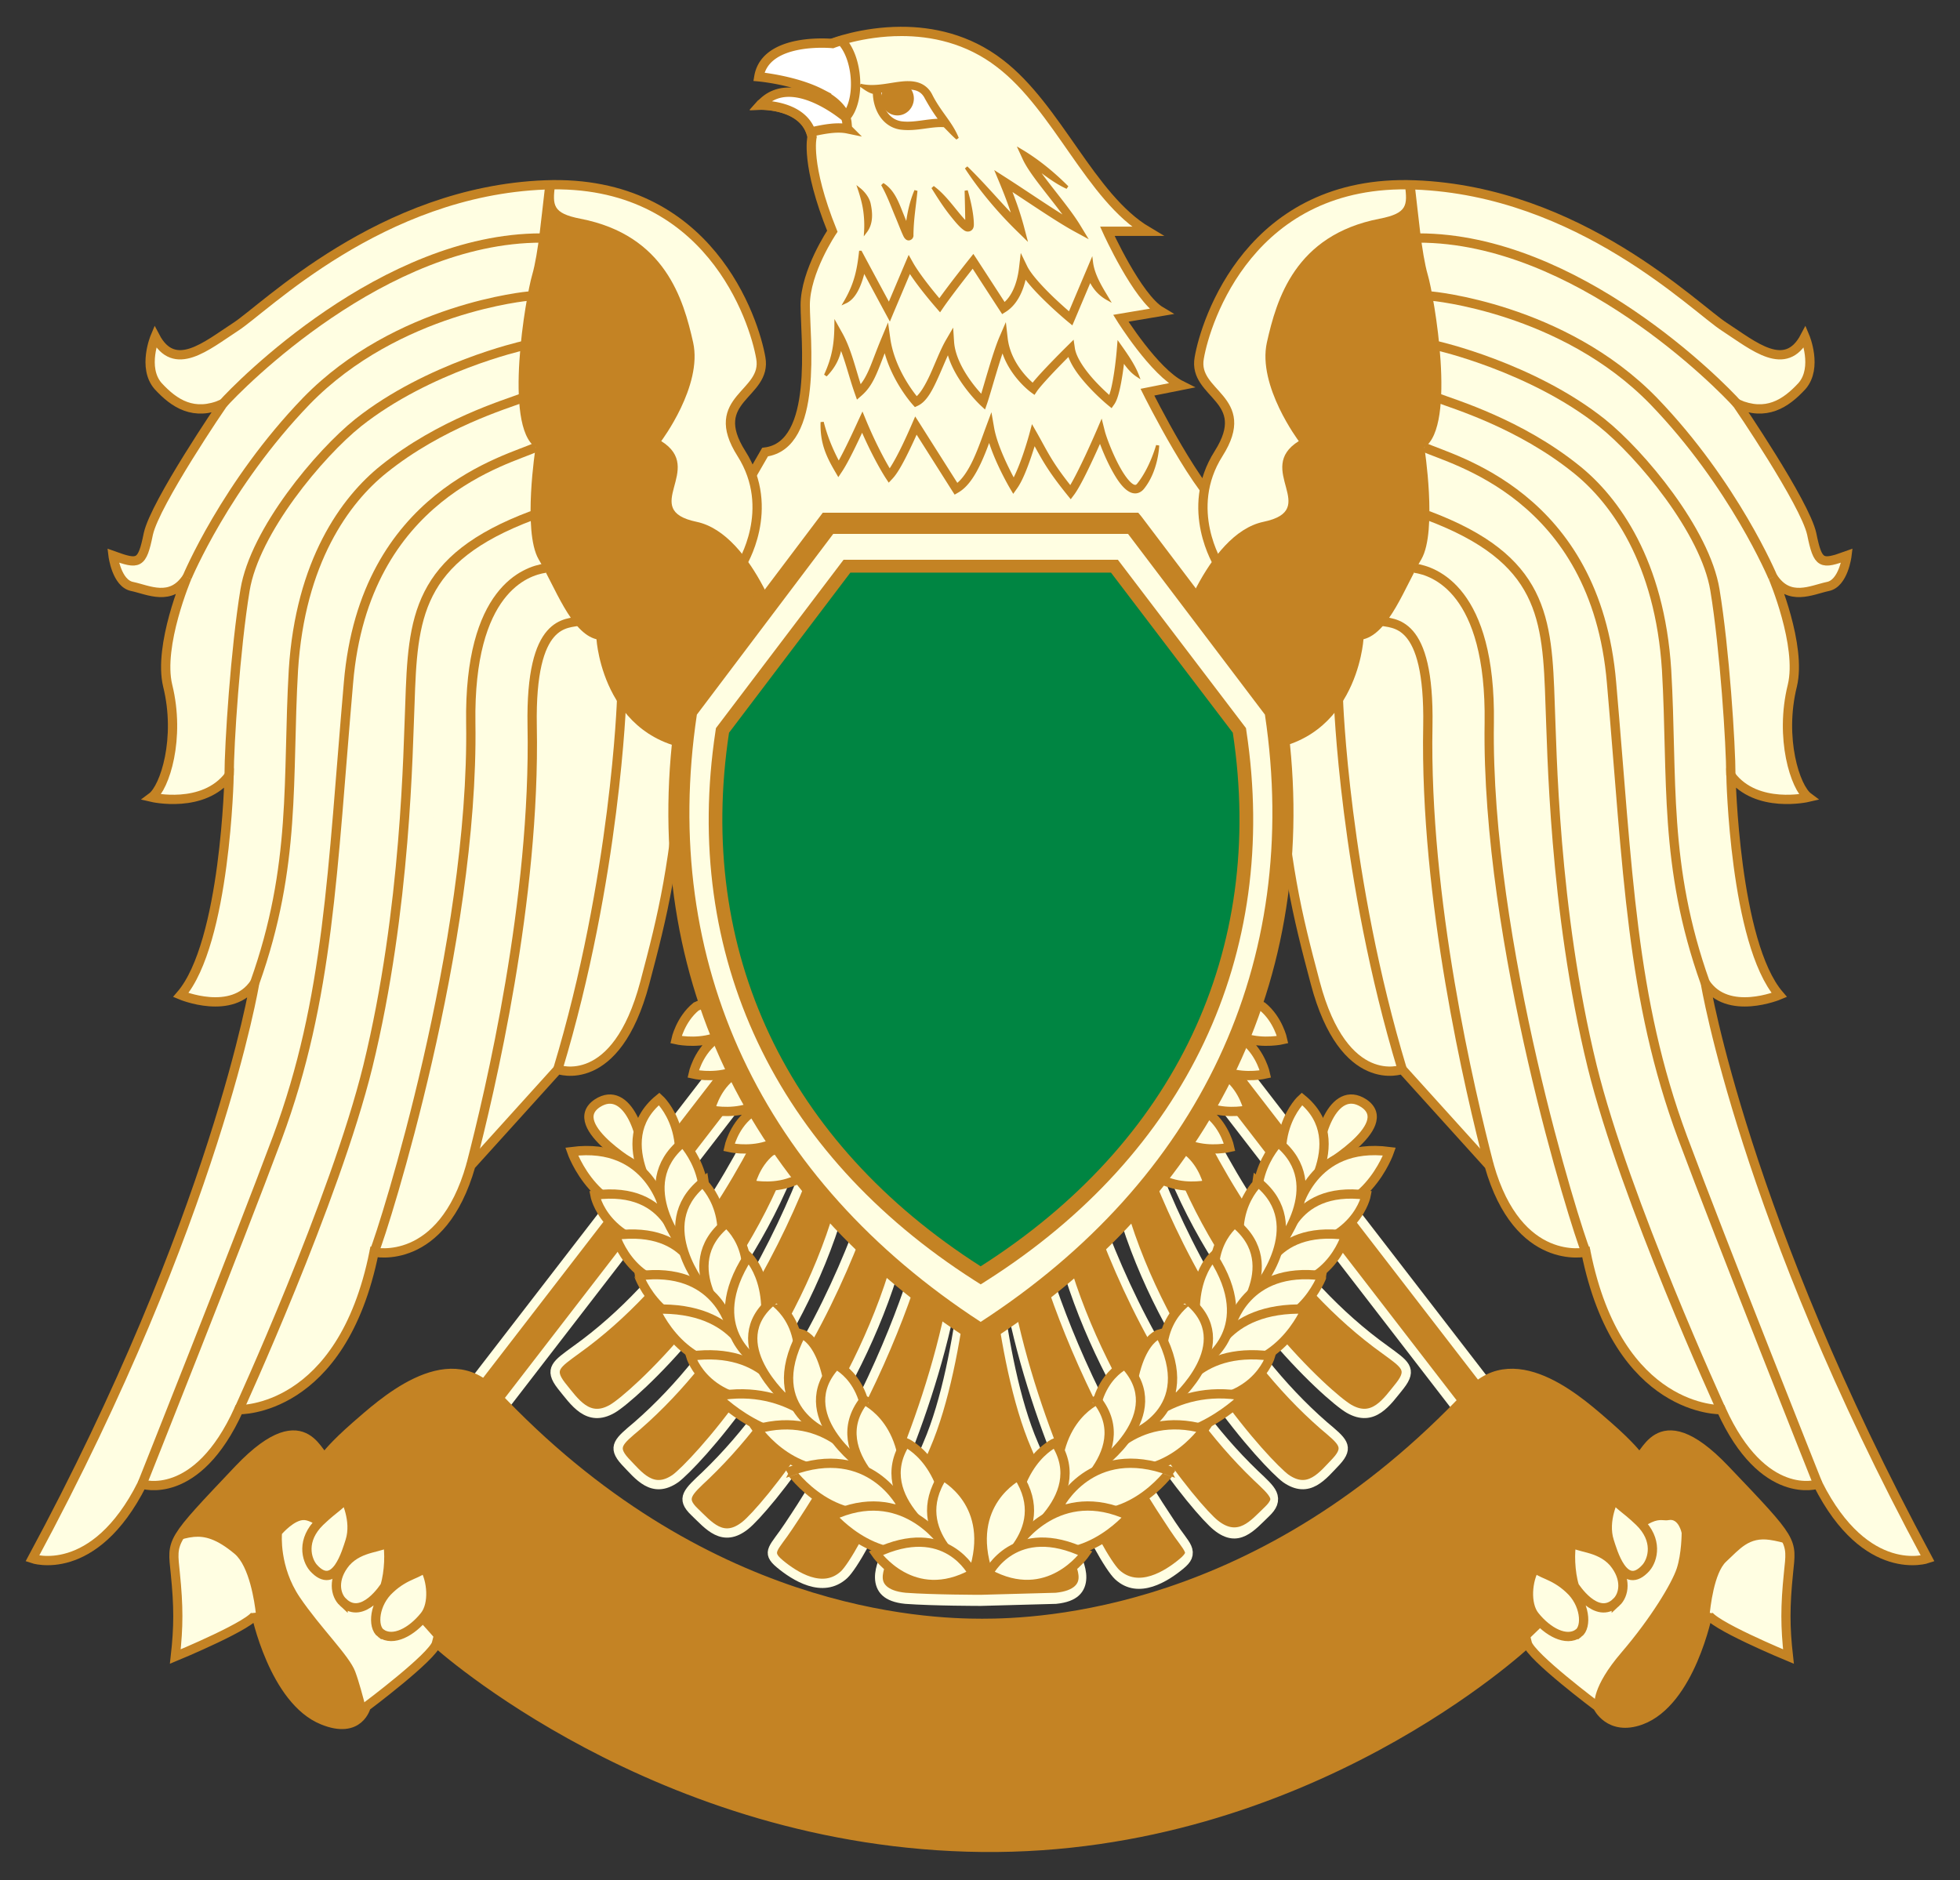 <?xml version="1.0" encoding="UTF-8" standalone="no"?>
<svg
   width="670"
   height="642.657"
   version="1.1"
   id="svg424"
   sodipodi:docname="Coat_of_arms_of_Libya_(1977–2011).svg"
   inkscape:version="1.1.1 (3bf5ae0d25, 2021-09-20)"
   xmlns:inkscape="http://www.inkscape.org/namespaces/inkscape"
   xmlns:sodipodi="http://sodipodi.sourceforge.net/DTD/sodipodi-0.dtd"
   xmlns:xlink="http://www.w3.org/1999/xlink"
   xmlns="http://www.w3.org/2000/svg"
   xmlns:svg="http://www.w3.org/2000/svg"
   xmlns:rdf="http://www.w3.org/1999/02/22-rdf-syntax-ns#"
   xmlns:cc="http://creativecommons.org/ns#"
   xmlns:dc="http://purl.org/dc/elements/1.1/">
  <rect width="100%" height="100%" fill="#333333" stroke="none"/>
  <sodipodi:namedview
     pagecolor="#ffffff"
     bordercolor="#666666"
     borderopacity="1"
     objecttolerance="10"
     gridtolerance="10"
     guidetolerance="10"
     inkscape:pageopacity="0"
     inkscape:pageshadow="2"
     inkscape:window-width="1920"
     inkscape:window-height="1017"
     id="namedview426"
     showgrid="false"
     inkscape:zoom="0.5193352"
     inkscape:cx="380.29388"
     inkscape:cy="372.59173"
     inkscape:window-x="-8"
     inkscape:window-y="-8"
     inkscape:window-maximized="1"
     inkscape:current-layer="svg424"
     showguides="true"
     inkscape:pagecheckerboard="0" />
  <defs
     id="defs6">
    <clipPath
       id="b">
      <use
         height="100%"
         width="100%"
         xlink:href="#a"
         overflow="visible"
         id="use2" />
    </clipPath>
    <path
       id="a"
       d="M120.841 128.896c.679-.772 1.033-1.293 1.52-2.164.712-1.356 2.455-.42 3.878-.518-.226-.064-.42.064-.42.227 0 .938-.519 2.067-1.614 2.229-1.002.129-1.938-.228-2.908-.162-.165 0-.294.225-.456.388z" />
    <clipPath
       id="b-4">
      <use
         id="use1027"
         overflow="visible"
         xlink:href="#a-8"
         width="100%"
         height="100%" />
    </clipPath>
    <path
       d="M120.841 128.896c.679-.772 1.033-1.293 1.52-2.164.712-1.356 2.455-.42 3.878-.518-.226-.064-.42.064-.42.227 0 .938-.519 2.067-1.614 2.229-1.002.129-1.938-.228-2.908-.162-.165 0-.294.225-.456.388z"
       id="a-8" />
    <clipPath
       id="a-3">
      <path
         inkscape:connector-curvature="0"
         id="path7662"
         d="m 6270380,1184790 c -66510,-76010 -101350,-126680 -148860,-212190 -69670,-133020 -240700,-41180 -380050,-50680 22170,-6330 41170,6340 41170,22170 0,91850 50680,202700 158360,218530 98180,12670 190030,-22170 285040,-15830 15830,0 28500,22170 44340,38000 z" />
    </clipPath>
  </defs>
  <rect
     style="opacity:1;fill:#c48324;fill-opacity:1;fill-rule:nonzero;stroke:#fffee2;stroke-width:3.184;stroke-miterlimit:4;stroke-dasharray:none;stroke-dashoffset:0;stroke-opacity:1;paint-order:markers fill stroke"
     id="rect1294-6-1-8"
     width="13.352"
     height="224.026"
     x="-114.374"
     y="501.201"
     transform="matrix(-0.861,0.509,0.611,0.792,0,0)" />
  <rect
     style="opacity:1;fill:#c48324;fill-opacity:1;fill-rule:nonzero;stroke:#fffee2;stroke-width:3.184;stroke-miterlimit:4;stroke-dasharray:none;stroke-dashoffset:0;stroke-opacity:1;paint-order:markers fill stroke"
     id="rect1294-6-1"
     width="13.352"
     height="224.026"
     x="419.971"
     y="157.448"
     transform="matrix(0.861,0.509,-0.611,0.792,0,0)" />
  <path
     id="path7691-1"
     d="M 335.726,631.523 C 224.68,630.37 149.222,561.667 149.222,561.667 c -1.153,4.613 -24.055,21.747 -24.055,21.747 0,0 -2.306,9.721 -14.828,4.614 -16.804,-6.755 -22.9,-36.576 -22.9,-36.576 0,3.46 -27.515,14.828 -27.515,14.828 1.153,-10.215 1.153,-17.135 0,-28.503 -1.153,-11.533 -2.142,-10.38 21.748,-35.588 24.054,-25.207 27.514,-1.153 29.82,-4.613 0,0 2.307,-3.295 10.216,-10.215 8.073,-6.92 30.974,-28.667 46.955,-11.368 71.34,76.283 147.622,78.919 167.063,78.919 19.442,0 95.56,-2.636 166.899,-78.919 15.981,-17.3 38.882,4.449 46.955,11.368 7.909,6.92 10.215,10.215 10.215,10.215 2.307,3.46 5.767,-20.594 29.821,4.613 24.055,25.208 22.901,24.055 21.748,35.588 -1.153,11.368 -1.153,18.288 0,28.503 0,0 -27.514,-11.368 -27.514,-14.828 0,0 -5.932,30.315 -22.902,36.576 -10.874,3.954 -14.828,-4.614 -14.828,-4.614 0,0 -22.9,-17.134 -24.054,-21.747 0,0 -75.459,71.01 -186.34,69.856 z"
     inkscape:connector-curvature="0"
     style="clip-rule:evenodd;fill:#c48324;fill-rule:evenodd;image-rendering:optimizeQuality;shape-rendering:geometricPrecision;text-rendering:geometricPrecision" />
  <path
     id="path7693-2"
     d="m 150.978,563.194 c -1.153,-0.98 -1.756,-1.528 -1.756,-1.528 -1.153,4.613 -24.055,21.748 -24.055,21.748 0,0 -0.035,0.15 -0.122,0.405 -0.862,-3.432 -2.323,-8.94 -3.64,-12.453 -2.029,-5.41 -11.835,-14.878 -18.936,-25.36 -7.1,-10.483 -6.086,-21.641 -6.086,-21.641 0,0 4.395,-5.072 7.777,-4.734 3.381,0.338 10.82,6.086 21.302,15.892 10.483,9.806 25.699,27.39 25.699,27.39 z m -63.503,-11.572 -0.037,-0.17 c 0,3.46 -27.514,14.827 -27.514,14.827 1.153,-10.215 1.153,-17.134 0,-28.503 -0.5,-5.002 -0.967,-7.618 0.612,-11.033 1.431,-0.513 3.591,-1.167 5.753,-1.364 3.72,-0.338 7.777,0.677 13.863,5.749 5.118,4.264 6.89,16.657 7.323,20.494 z M 611.258,527.875 c 0.992,2.906 0.552,5.464 0.109,9.901 -1.154,11.369 -1.154,18.288 0,28.503 0,0 -23.225,-9.594 -26.998,-13.836 0.262,-2.935 1.56,-14.771 5.695,-18.61 4.734,-4.396 7.777,-8.454 14.878,-7.44 2.232,0.32 4.396,0.874 6.316,1.482 z m -66.245,54.7 c -4.59,-3.49 -21.944,-16.908 -22.944,-20.909 0,0 -1.122,1.053 -3.273,2.89 l -0.079,-0.63 c 0,0 11.159,-10.143 29.08,-29.079 17.921,-18.935 19.274,-14.54 22.655,-15.216 3.381,-0.676 4.396,4.396 4.396,4.396 0,0 0,7.1 -1.69,12.173 -1.691,5.072 -8.792,16.907 -18.936,28.741 -10.144,11.835 -9.13,17.583 -9.13,17.583 z"
     inkscape:connector-curvature="0"
     style="clip-rule:evenodd;fill:#fffee2;fill-rule:evenodd;image-rendering:optimizeQuality;shape-rendering:geometricPrecision;text-rendering:geometricPrecision" />
  <path
     d="m 262.676,375.53 c -11.318,24.711 -32.656,62.276 -65.75,85.924 -6.608,4.856 -9.502,6.48 -5,12.251 4.511,5.551 9.037,12.71 17.416,7.876 7.071,-4.092 45.979,-39.376 63.339,-88.851 -3.462,-5.58 -6.798,-11.317 -10.005,-17.202 z m 13.468,22.573 c -9.681,25.154 -28.109,62.999 -58.254,89.242 -6.298,5.315 -8.863,7.16 -4.202,12.246 4.68,4.856 9.356,11.329 17.261,5.8 6.472,-4.842 41.618,-42.737 55.945,-91.86 -3.69,-4.988 -7.274,-10.133 -10.749,-15.428 z"
     id="path74-0-7"
     inkscape:connector-curvature="0"
     style="fill:#c48324;fill-opacity:1;stroke:#fffee2;stroke-width:3.172;stroke-miterlimit:4;stroke-dasharray:none"
     sodipodi:nodetypes="ccccccccccccc" />
  <path
     d="m 296.338,412.605 c -9.063,25.77 -26.269,64.022 -55.077,91.703 -6.133,5.786 -8.712,7.853 -3.867,12.488 4.845,4.621 9.671,10.858 17.421,4.621 6.323,-5.014 40.135,-45.105 53.051,-95.036 -3.937,-4.427 -7.781,-9.021 -11.527,-13.776 z m 17.026,19.791 c -6.676,21.451 -19.492,53.037 -43.729,89.258 -4.999,7.618 -8.063,8.79 -3.053,12.945 4.999,4.155 14.67,10.409 21.936,3.72 5.999,-5.614 28.165,-49.225 36.823,-93.827 -4.063,-3.885 -8.057,-7.919 -11.976,-12.096 z"
     id="path76-5"
     inkscape:connector-curvature="0"
     style="fill:#c48324;fill-opacity:1;stroke:#fffee2;stroke-width:3.172;stroke-miterlimit:4;stroke-dasharray:none"
     sodipodi:nodetypes="cccccccccccc" />
  <path
     d="m 407.791,375.523 c 11.318,24.711 32.656,62.276 65.75,85.924 6.608,4.856 9.502,6.48 5,12.251 -4.511,5.551 -9.037,12.71 -17.416,7.877 -7.071,-4.092 -45.979,-39.376 -63.339,-88.851 3.462,-5.58 6.798,-11.317 10.005,-17.202 z m -13.468,22.573 c 9.681,25.154 28.109,62.999 58.254,89.242 6.298,5.315 8.863,7.16 4.202,12.246 -4.68,4.856 -9.356,11.329 -17.261,5.8 -6.472,-4.842 -41.618,-42.737 -55.945,-91.86 3.69,-4.988 7.274,-10.133 10.749,-15.428 z"
     id="path74-0"
     inkscape:connector-curvature="0"
     style="fill:#c48324;fill-opacity:1;stroke:#fffee2;stroke-width:3.172;stroke-miterlimit:4;stroke-dasharray:none"
     sodipodi:nodetypes="ccccccccccccc" />
  <g
     id="g84"
     transform="matrix(0.976,0,0,1.399,8.12,-212.188)"
     style="fill:#fffee2;fill-opacity:1">
    <g
       id="g82"
       style="fill:#fffee2;fill-opacity:1;stroke:#000000;stroke-width:0.288">
      <path
         d="m 335.139,445.228 -3.377,-0.005 c 0,0 -2.311,38.334 -15.532,59.648 -7.27,11.57 -13.216,24.126 -14.377,26.437 -1.165,2.153 -7.433,9.908 6.933,10.905 9.744,0.501 26.437,0.501 26.437,0.501 l 26.278,-0.5 c 14.382,-0.993 8.099,-8.753 6.933,-10.906 -1.166,-2.31 -7.117,-14.872 -14.382,-26.437 -13.22,-21.32 -15.537,-59.643 -15.537,-59.643 z"
         id="path74"
         inkscape:connector-curvature="0"
         style="fill:#c48324;fill-opacity:1;stroke-width:2.714;stroke-miterlimit:4;stroke-dasharray:none;stroke:#fffee2"
         sodipodi:nodetypes="ccccccccccc" />
      <path
         d="m 374.989,446.588 c 9.285,18.42 26.913,45.762 56.428,65.548 6.283,4.136 8.926,5.613 3.962,8.926 -4.964,3.303 -9.908,7.761 -17.848,3.303 -6.478,-3.584 -41.12,-32.24 -54.352,-67.93 4.034,-3.164 7.972,-6.448 11.81,-9.847 z m -17.444,14.146 c 6.84,15.333 19.97,37.91 44.802,63.8 5.122,5.445 8.261,6.283 3.128,9.253 -5.122,2.97 -15.03,7.44 -22.474,2.659 -6.146,-4.013 -28.856,-35.185 -37.726,-67.066 4.163,-2.777 8.254,-5.66 12.27,-8.646 z"
         id="path76"
         inkscape:connector-curvature="0"
         style="fill:#c48324;fill-opacity:1;stroke-width:2.714;stroke-miterlimit:4;stroke-dasharray:none;stroke:#fffee2"
         sodipodi:nodetypes="cccccccccccc" />
    </g>
  </g>
  <path
     d="m 308.037,10.738 c 10.393,-0.015 22.745,2.393 33.814,10.987 19.667,15.036 30.895,45.763 50.389,57.337 h -13.712 c 0,0 10.245,22.639 18.339,27.419 l -13.722,2.316 c 0,0 11.4,18.344 20.654,22.965 l -11.57,2.306 c 0,0 18.18,36.53 27.435,41.146 0,0 -5.123,20.655 9.253,25.282 l -16.196,34.366 h -153.49 l -16.037,-32.06 c 16.033,-6.933 9.08,-32.22 9.08,-32.22 l 9.253,-16.038 c 18.344,-2.306 13.727,-38.835 13.727,-50.226 0,-11.574 9.264,-25.271 9.264,-25.271 -9.258,-22.97 -6.937,-32.235 -6.937,-32.235 -2.311,-11.396 -17.843,-10.905 -17.843,-10.905 1.002,-1.16 6.743,-2.607 7.878,-3.292 l 19.241,4.427 2.21,3.044 c -2.562,-1.007 8.71,-2.576 -0.815,-6.744 -6.95,-6.868 -3.734,-18.58 -3.734,-18.58 0,0 10.144,-3.999 23.518,-4.024 z"
     id="path8"
     style="fill:#fffee2;fill-opacity:1;stroke:#c48324;stroke-width:3.175;stroke-miterlimit:4;stroke-dasharray:none"
     inkscape:connector-curvature="0" />
  <path
     d="m 308.047,15.155 c -12.48,0.02 -21.893,3.733 -21.893,3.733 l -0.991,0.398 -1.08,-0.107 c 0,0 -5.24,-0.49 -10.52,0.506 -2.634,0.506 -5.16,1.386 -6.898,2.582 -1.728,1.181 -2.694,2.434 -3.088,4.658 0,0 14.64,2.986 15.331,3.267 l 7.949,6.85 -19.24,-4.427 c 0.531,0.133 0.914,0.107 1.461,0.286 5.006,1.56 11.263,5.465 12.807,13.073 l 0.2,0.971 -0.246,0.961 c 0,0 -0.419,1.217 0.108,5.941 0.531,4.714 2.147,12.383 6.651,23.549 l 0.885,2.193 -1.324,1.938 c 0,0 -2.127,3.154 -4.295,7.735 -2.178,4.57 -4.203,10.475 -4.203,15.072 0,5.102 1.197,17.505 0,28.998 -0.603,5.731 -1.768,11.365 -4.37,16.13 -2.24,4.105 -5.993,7.475 -10.814,8.85 l -7.53,13.037 c 0.5,2.122 1.446,6.662 1.216,12.91 -0.158,3.997 -0.838,8.379 -2.807,12.479 a 20.898,20.898 0 0 1 -6.4,7.74 l 12.99,25.967 h 147.963 l 13.251,-28.12 c -2.305,-1.553 -4.294,-3.348 -5.557,-5.47 -2.014,-3.374 -2.817,-7.03 -3.113,-10.337 -0.358,-4.085 -0.006,-7.26 0.368,-9.515 -2.45,-1.999 -4.658,-4.427 -6.948,-7.54 -3.155,-4.285 -6.345,-9.387 -9.249,-14.32 -5.792,-9.868 -10.389,-19.106 -10.389,-19.106 l -2.576,-5.17 7.725,-1.543 c -2.53,-2.562 -4.837,-5.414 -6.917,-8.078 -4.162,-5.363 -7.117,-10.118 -7.117,-10.118 l -3.487,-5.603 11.6,-1.953 c -2.5,-3.231 -4.678,-6.907 -6.697,-10.42 -3.696,-6.467 -6.32,-12.28 -6.32,-12.28 l -2.826,-6.247 h 8.15 c -6.034,-5.982 -11.254,-13.135 -16.34,-20.405 -7.736,-11.053 -15.323,-22.106 -24.326,-29.003 l -0.011,-0.01 -0.02,-0.012 c -10.072,-7.853 -21.356,-10.056 -31.064,-10.04 z"
     id="path10"
     style="fill:#fffee2;fill-opacity:1"
     inkscape:connector-curvature="0" />
  <path
     d="m 346.743,74.712 c -1.303,-4.264 -2.868,-8.319 -4.586,-12.465 l -1.14,-2.725 2.485,1.595 c 7.065,4.52 15.363,10.256 21.708,14.07 -2.066,-2.935 -4.617,-6.155 -7.066,-9.295 -3.384,-4.335 -6.564,-8.456 -8.052,-11.697 l -1.294,-2.802 c 6.008,3.518 11.59,8.216 16.013,12.664 -4.013,-1.81 -7.72,-4.8 -11.058,-7.219 1.564,2.367 3.66,5.102 5.858,7.925 3.375,4.325 6.984,8.84 9.3,12.694 l 1.759,2.899 -2.986,-1.62 c -6.073,-3.293 -14.903,-9.388 -22.7,-14.46 1.749,4.367 3.303,8.728 4.546,13.411 l 0.858,3.262 -2.408,-2.357 c -6.487,-6.34 -12.812,-13.84 -17.684,-21.324 5.568,5.363 10.93,11.758 16.447,17.444 z m -38.349,-1.207 c 0.608,1.503 1.17,2.92 1.656,4.07 0.563,-4.382 1.268,-8.17 3.048,-12.393 -0.594,5.808 -1.3,9.632 -1.386,15.036 0,0.296 0.077,0.49 -0.204,0.935 -0.128,0.225 -0.578,0.532 -0.962,0.491 -0.383,-0.04 -0.536,-0.21 -0.66,-0.322 -0.45,-0.44 -0.577,-0.838 -0.889,-1.498 -0.598,-1.319 -1.38,-3.384 -2.316,-5.624 -1.6,-3.763 -2.807,-7.31 -4.99,-11.176 3.712,2.3 5.133,6.61 6.703,10.481 z m 18.794,-0.675 c 1.324,1.626 2.566,3.017 3.323,3.615 -0.051,-4.474 -0.23,-11.263 -0.23,-11.263 0,0 2.08,6.779 2.08,11.564 0,0.368 -0.03,0.7 -0.183,1.038 -0.138,0.338 -0.522,0.706 -0.946,0.788 -0.834,0.189 -1.324,-0.23 -1.846,-0.64 -1.053,-0.818 -2.28,-2.239 -3.645,-3.936 -2.735,-3.354 -4.826,-6.713 -6.866,-9.975 3.2,2.342 5.634,5.527 8.313,8.81 z m -30.077,-3.062 c 0.598,2.837 0.945,6.462 -1.192,9.294 0.18,-2.95 -0.066,-6.273 -0.618,-8.916 -0.552,-2.658 -1.457,-5.332 -1.457,-5.332 0,0 2.674,2.111 3.267,4.954 z m 12.735,10.588 c -0.02,0.046 -0.01,0.036 0,0 z m -15.675,5.884 1.4,2.623 c 2.777,5.164 5.553,10.333 8.34,15.48 2.014,-4.754 4.013,-9.493 6.027,-14.243 l 0.746,-1.753 0.93,1.656 c 2.43,4.315 7.562,10.517 9.526,12.822 3.778,-5.383 10.756,-14.1 10.756,-14.1 l 0.798,-1.007 0.71,1.079 a 8694.436,8694.436 0 0 1 9.883,15.23 c 2.76,-2.158 4.903,-6.473 5.598,-12.51 l 0.368,-3.155 1.386,2.863 c 1.4,2.889 5.43,7.224 9.054,10.71 a 159.242,159.242 0 0 0 5.936,5.374 7611.599,7611.599 0 0 1 6.283,-14.867 l 1.186,-2.807 c 0.568,4.642 3.39,8.967 5.445,12.424 -2.74,-1.53 -4.683,-3.855 -5.895,-6.596 a 15740,15740 0 0 0 -5.802,13.738 l -0.491,1.155 -0.961,-0.792 c 0,0 -3.303,-2.73 -6.994,-6.273 -2.91,-2.787 -6.064,-6.023 -8.083,-8.957 -1.094,5.628 -3.482,9.754 -6.815,11.825 l -0.767,0.486 -0.496,-0.757 c -3.241,-4.985 -6.478,-9.96 -9.698,-14.95 -2.102,2.664 -7.777,9.909 -10.563,13.963 l -0.675,0.987 -0.782,-0.905 c 0,0 -6.048,-6.861 -9.576,-12.454 -2.024,4.785 -4.034,9.565 -6.063,14.35 l -0.747,1.795 -0.925,-1.707 c -2.664,-4.94 -5.307,-9.862 -7.96,-14.796 -0.992,4.172 -2.67,9.397 -6.268,11.038 3.578,-6.104 4.514,-10.987 5.189,-16.969 z m 89.659,36.688 c -0.138,1.319 -0.348,3.042 -0.619,4.842 -0.297,1.937 -0.66,3.992 -1.104,5.782 -0.45,1.805 -0.93,3.323 -1.657,4.366 l -0.572,0.818 -0.772,-0.629 c 0,0 -3.185,-2.602 -6.509,-6.206 -2.904,-3.134 -5.976,-7.01 -7.142,-10.86 a 437.142,437.142 0 0 0 -4.294,4.367 c -2.879,2.985 -6.084,6.477 -7.127,8.011 l -0.537,0.808 -0.777,-0.563 c 0,0 -7.541,-5.46 -10,-14.586 -0.885,2.5 -1.84,5.593 -2.73,8.554 -1.294,4.304 -2.429,8.302 -3.037,10.046 l -0.47,1.36 -1.049,-0.977 c 0,0 -2.735,-2.582 -5.552,-6.483 -2.316,-3.195 -4.73,-7.316 -5.71,-11.723 -1.31,2.756 -2.649,6.1 -4.055,9.198 -1.871,4.115 -3.768,7.848 -6.62,9.167 l -0.62,0.291 -0.46,-0.511 c 0,0 -7.326,-8.027 -9.887,-18.993 -1.32,3.302 -2.296,6.053 -3.323,8.394 -1.31,2.996 -2.715,5.394 -4.99,7.373 l -1.033,0.905 -0.455,-1.294 c -1.938,-5.434 -3.282,-11.345 -5.409,-16.314 -0.49,3.374 -1.748,6.795 -5.123,10.225 2.879,-6.283 3.513,-11.079 3.564,-17.219 l 1.707,3.052 c 3.037,5.435 4.504,12.214 6.524,18.273 1.431,-1.555 2.449,-3.375 3.512,-5.742 1.258,-2.878 2.505,-6.549 4.494,-11.273 l 1.309,-3.129 0.47,3.36 c 1.386,10.101 7.705,18.379 9.525,20.567 1.636,-1.207 3.471,-4.3 5.123,-7.899 1.83,-4.034 3.553,-8.63 5.434,-11.85 l 1.54,-2.644 0.199,3.042 c 0.322,4.903 3.067,9.908 5.782,13.66 a 49.234,49.234 0 0 0 4.284,5.154 c 0.619,-1.999 1.529,-5.194 2.536,-8.538 1.288,-4.325 2.735,-8.906 3.952,-11.733 l 1.38,-3.196 0.394,3.457 c 0.961,8.318 7.03,14.161 9.147,15.956 1.508,-1.979 4.212,-4.847 6.738,-7.47 a 304.984,304.984 0 0 1 5.511,-5.572 l 1.304,-1.294 0.266,1.81 c 0.516,3.543 3.819,8.068 7.05,11.57 a 71.095,71.095 0 0 0 5.465,5.286 c 0.307,-0.731 0.619,-1.713 0.9,-2.827 0.42,-1.698 0.777,-3.717 1.064,-5.619 0.572,-3.798 0.864,-7.203 0.864,-7.203 l 0.21,-2.526 c 2.407,3.405 4.989,7.04 6.328,10.547 -2.147,-1.421 -3.543,-3.395 -4.943,-5.368 z m -97.133,35.604 c 2.239,-3.814 5.44,-10.731 7.198,-14.586 l 0.9,-1.938 0.807,1.968 c 3.681,8.84 7.102,14.796 8.497,17.107 1.406,-1.948 3.308,-5.496 4.847,-8.702 1.846,-3.844 3.293,-7.254 3.293,-7.254 l 0.7,-1.626 0.961,1.498 c 4.392,6.953 8.81,13.911 13.211,20.849 2.26,-1.641 4.284,-4.78 5.94,-8.282 1.831,-3.891 3.288,-8.201 4.474,-11.396 l 1.186,-3.2 0.588,3.368 c 1.115,6.35 5.45,14.76 7.22,17.997 1.293,-2.306 2.658,-5.803 3.711,-8.87 1.273,-3.728 2.132,-6.898 2.132,-6.898 l 0.583,-2.178 1.12,1.964 c 3.783,6.707 5.056,9.877 11.845,18.405 1.55,-2.454 3.732,-6.887 5.588,-10.828 2.142,-4.592 3.875,-8.63 3.875,-8.63 l 1.084,-2.526 0.67,2.664 c 0.532,2.132 2.812,8.256 5.46,12.924 1.324,2.331 2.776,4.33 3.983,5.26 0.608,0.492 1.12,0.67 1.483,0.666 0.363,-0.006 0.705,-0.123 1.16,-0.711 4.402,-5.511 6.503,-13.303 6.503,-13.303 0,0 -0.214,8.405 -5.061,14.458 -0.695,0.875 -1.616,1.386 -2.582,1.39 -0.961,0.011 -1.83,-0.423 -2.643,-1.047 -1.61,-1.258 -3.088,-3.39 -4.463,-5.828 -2.076,-3.661 -3.876,-7.981 -4.903,-10.962 -0.711,1.61 -1.744,3.932 -2.889,6.38 -2.152,4.622 -4.663,9.75 -6.457,12.163 l -0.72,0.962 -0.747,-0.93 c -6.81,-8.437 -8.595,-12.036 -11.723,-17.706 -0.384,1.268 -0.92,2.991 -1.55,4.847 -1.293,3.788 -2.95,8.14 -4.754,10.655 l -0.828,1.17 -0.732,-1.232 c 0,0 -5.225,-8.84 -7.49,-16.876 -0.96,2.658 -2.096,5.72 -3.47,8.614 -1.913,4.019 -4.24,7.766 -7.445,9.592 l -0.756,0.44 -0.481,-0.747 c -4.254,-6.718 -8.507,-13.441 -12.771,-20.164 a 198.157,198.157 0 0 1 -2.633,5.716 c -1.871,3.885 -4.065,8.15 -5.951,10.117 l -0.793,0.844 -0.639,-0.966 c 0,0 -3.992,-6.043 -8.517,-16.544 -2.086,4.53 -5.194,11.084 -7.3,14.243 l -0.819,1.227 -0.746,-1.278 c -3.037,-5.225 -5.016,-9.601 -4.811,-16.503 1.314,5.148 3.262,9.785 5.654,14.223 z"
     id="path12"
     style="fill:#c48324;fill-opacity:1;stroke:#c48324;stroke-width:1.076;stroke-miterlimit:4;stroke-dasharray:none;stroke-opacity:1"
     inkscape:connector-curvature="0" />
  <path
     d="m 325.173,44.036 c -3.471,-3.947 -5.28,-6.61 -7.77,-11.063 -3.64,-6.933 -12.552,-2.148 -19.827,-2.649 1.155,-0.327 2.147,0.328 2.147,1.16 0,4.797 2.653,10.569 8.252,11.397 5.123,0.66 9.908,-1.166 14.867,-0.828 0.844,0 1.503,1.15 2.331,1.983 z"
     id="path14"
     inkscape:connector-curvature="0"
     style="fill:#ffffff;fill-opacity:1" />
  <g
     clip-path="url(#b)"
     transform="matrix(-5.113,0,0,5.113,942.979,-614.951)"
     id="g18"
     style="fill:#fffee2;fill-opacity:1">
    <path
       d="m 124.43,127.99 c 0.612,0 1.099,-0.517 1.099,-1.13 0,-0.615 -0.484,-1.102 -1.099,-1.102 -0.615,0 -1.101,0.484 -1.101,1.102 0.004,0.614 0.487,1.13 1.101,1.13 z"
       id="path16"
       style="fill:#c48324;fill-opacity:1"
       inkscape:connector-curvature="0" />
  </g>
  <path
     d="m 310.357,28.238 c 1.309,0 2.567,0.154 3.748,0.583 1.64,0.604 3.139,1.785 4.105,3.712 2.965,5.951 6.958,9.463 9.06,14.79 -1.57,-1.339 -3.007,-2.965 -4.428,-4.335 h -0.03 l -0.036,-0.01 c -4.689,-0.312 -9.52,1.534 -14.924,0.828 h -0.026 c -3.088,-0.46 -5.388,-2.295 -6.84,-4.601 -1.427,-2.27 -2.096,-5.005 -2.117,-7.53 -1.804,-0.323 -3.154,-1.489 -4.77,-2.567 4.903,1.232 10.266,-0.44 14.658,-0.798 a 17.37,17.37 0 0 1 1.6,-0.072 z m -0.025,1.856 c -0.46,0 -0.941,0.02 -1.417,0.062 -2.515,0.184 -5.358,0.818 -8.2,1.048 0.02,0.112 0.04,0.23 0.04,0.337 0,2.24 0.599,4.709 1.826,6.662 1.212,1.958 3.016,3.38 5.522,3.758 4.391,0.562 8.737,-0.885 13.41,-0.885 -1.815,-2.377 -3.236,-4.617 -4.939,-7.669 l -0.005,-0.01 v -0.01 c -0.818,-1.565 -1.825,-2.367 -3.093,-2.838 -0.915,-0.317 -1.968,-0.45 -3.144,-0.455 z"
     id="path20"
     style="fill:#c48324;fill-opacity:1;stroke:#c48324;stroke-width:1;stroke-miterlimit:4;stroke-dasharray:none;stroke-opacity:1"
     inkscape:connector-curvature="0" />
  <path
     d="M253.455 193.072s12.06-19.003 0-38.007c-12.06-19.008 8.926-19.99 6.61-32.715-2.147-12.551-17.515-61.3-73.692-59.142-56.345 2.148-95.998 42.291-105.917 48.58-9.908 6.447-20.818 15.87-27.423 3.302 0 0-4.458 10.563.986 16.851 5.62 6.115 12.235 10.41 22.143 6.115 0 0-23.13 33.87-25.456 44.449-2.142 10.562-3.302 10.562-12.055 7.423 0 0 1.16 9.586 6.61 10.573 5.445 1.16 13.222 5.286 18.667-3.134 0 0-9.909 23.303-6.611 37.004 4.463 18.007-.982 34.868-5.445 38.176 0 0 17.68 4.146 26.442-7.439 0 0-1.165 57.189-16.523 75.032 0 0 17.679 7.423 25.276-4.146 0 0-13.216 80.302-76.008 196.787 0 0 20.987 7.27 37.51-25.456 0 0 18.671 6.284 33.048-25.445 0 0 35.195 1.16 46.263-53.87 0 0 23.135 5.286 33.053-29.572l29.735-32.889s19.908 7.531 29.744-29.57c6.32-23.85 10.246-39.531 13.544-81.848 8.691 24.561 15.833 3.973 17.387-2.045 6.135-23.589 2.112-59.014 2.112-59.014z"
     fill="#999"
     stroke="#000"
     stroke-width="1.472"
     id="path22"
     style="fill-opacity:1;stroke-width:3.175;stroke-miterlimit:4;stroke-dasharray:none;stroke:#c48324;stroke-opacity:1;fill:#fffee2" />
  <g
     fill="none"
     stroke="#000"
     stroke-width=".288"
     id="g36"
     style="fill:#fffee2;fill-opacity:1">
    <path
       d="m 76.172,138.056 c 5.445,-6.12 54.874,-56.694 108.904,-56.694 m -4.316,19.843 c 0,0 -44.94,3.957 -76.004,35.854 -27.592,28.59 -40.813,60.318 -40.813,60.318"
       id="path24"
       style="fill-opacity:1;stroke:#c48324;stroke-width:3.175;stroke-miterlimit:4;stroke-dasharray:none;stroke-opacity:1;fill:#fffee2"
       inkscape:connector-curvature="0"
       sodipodi:nodetypes="ccccc" />
    <path
       d="M178.612 118.22s-32.224 7.27-56.176 26.273c-13.216 10.578-35.359 37.015-38.667 57.189-3.302 19.974-5.445 52.869-5.445 63.436"
       stroke-width="1.472"
       id="path26"
       style="stroke-width:3.175;stroke-miterlimit:4;stroke-dasharray:none;stroke:#c48324;stroke-opacity:1;fill-opacity:1;fill:#fffee2" />
    <path
       d="m 178.47,136.056 c -5.624,2.142 -27.941,8.77 -47.272,24.301 -13.22,10.563 -28.589,31.713 -30.905,68.728 -2.142,37.005 1.16,66.59 -13.216,106.903"
       id="path28"
       style="fill-opacity:1;stroke:#c48324;stroke-width:3.175;stroke-miterlimit:4;stroke-dasharray:none;stroke-opacity:1;fill:#fffee2"
       inkscape:connector-curvature="0"
       sodipodi:nodetypes="cccc" />
    <path
       d="M183.076 152.923c-8.922 4.29-58.493 15.86-63.953 80.457-5.62 64.438-6.616 107.895-24.29 155.488-13.221 35.522-46.269 118.468-46.269 118.468"
       stroke-width="1.472"
       id="path30"
       style="stroke-width:3.175;stroke-miterlimit:4;stroke-dasharray:none;stroke:#c48324;stroke-opacity:1;fill-opacity:1;fill:#fffee2" />
    <path
       d="M81.617 481.906s32.889-71.709 44.116-117.318c13.221-54.02 13.717-109.056 14.382-123.765.986-29.73 2.147-49.734 41.81-64.607"
       stroke-width="1.472"
       id="path32"
       style="stroke-width:3.175;stroke-miterlimit:4;stroke-dasharray:none;stroke:#c48324;stroke-opacity:1;fill-opacity:1;fill:#fffee2" />
    <path
       d="m 186.373,194.228 c -6.61,0.981 -26.105,7.428 -25.445,52.879 1.16,75.18 -29.576,172.507 -33.053,180.933 m 70.422,-215.812 c -4.464,1.17 -17.036,-1.129 -16.382,35.87 1.16,59.327 -14.382,124.93 -20.982,150.366 M 212.5,238.829 c 0,0 -2,61.147 -21.827,126.75"
       id="path34"
       style="fill-opacity:1;stroke:#c48324;stroke-width:3.175;stroke-miterlimit:4;stroke-dasharray:none;stroke-opacity:1;fill:#fffee2"
       inkscape:connector-curvature="0"
       sodipodi:nodetypes="cccccccc" />
  </g>
  <g
     id="g44"
     fill="#999"
     style="fill:#fffee2;fill-opacity:1">
    <path
       d="M268.823 219.52s-10.905-37-30.731-41.146c-19.827-4.136 3.302-18.002-12.06-27.588 0 0 14.207-18.85 10.91-33.722-3.303-14.709-9.587-36.683-38.498-42.286-9.694-1.881-9.51-4.683-8.758-11.355-.792-.19-.527-.27-3.303-.22-1.186 9.704-2.31 23.303-4.458 30.742-2.152 7.27-9.908 51.545 1.16 58.989 0 0-4.457 28.584.987 38.165 5.624 9.422 11.07 25.271 19.827 27.429 0 0 2.316 38.17 39.658 38.17l.665-5.951z"
       id="path40"
       style="stroke:none;fill:#c48324;fill-opacity:1"
       stroke-width="1.472"
       stroke="#000" />
    <path
       d="M189.364 76.256c2.122 1.395 4.893 2.203 8.231 2.852 13.456 2.613 21.028 8.702 26.07 15.926 5.04 7.224 7.346 15.767 8.961 22.991 1.273 5.747-.956 13.436-3.89 19.56-2.93 6.14-6.232 10.533-6.232 10.533l-2.91 3.854 4.1 2.552c3.012 1.876 3.36 3.016 3.523 4.52.169 1.497-.378 3.747-1.099 6.446-.72 2.679-1.805 6.079-.184 9.908 1.61 3.814 5.644 6.135 11.253 7.306 7.5 1.575 14.841 10.562 19.81 19.888 3.488 6.528 5.824 12.878 6.903 16.063l-23.947 30.369-.343 3.108c-14.5-1.165-21.687-8.752-26.028-16.641-4.709-8.579-5.281-17.224-5.281-17.224l-.2-3.252-3.154-.772c-2.147-.526-5.363-3.834-8.333-8.916-2.96-5.067-5.69-11.34-8.733-16.427-1.523-2.735-2.367-12.188-1.948-20.24.42-8.078 1.504-15.026 1.504-15.026l.434-2.781-2.336-1.585c-.89-.578-2.531-3.518-3.252-8.308-.72-4.796-.746-11.023-.337-17.3.802-12.527 3.41-25.778 4.202-28.452l.005-.02v-.01c1.483-5.129 2.429-12.097 3.211-18.922z"
       id="path42"
       style="fill:#c48324;fill-opacity:1" />
  </g>
  <path
     d="M416.555 193.072s-12.05-19.003 0-38.007c12.05-19.008-8.916-19.99-6.61-32.715 2.147-12.551 17.516-61.3 73.682-59.142 56.345 2.148 96.003 42.291 105.937 48.58 9.908 6.447 20.808 15.87 27.424 3.302 0 0 4.453 10.563-.982 16.851-5.634 6.115-12.25 10.41-22.147 6.115 0 0 23.129 33.87 25.45 44.449 2.147 10.562 3.303 10.562 12.045 7.423 0 0-1.16 9.586-6.61 10.573-5.435 1.16-13.211 5.286-18.661-3.134 0 0 9.908 23.303 6.605 37.004-4.458 18.007.992 34.868 5.455 38.176 0 0-17.684 4.146-26.442-7.439 0 0 1.16 57.189 16.514 75.032 0 0-17.68 7.423-25.272-4.146 0 0 13.221 80.302 75.998 196.787 0 0-20.981 7.27-37.505-25.456 0 0-18.661 6.284-33.048-25.445 0 0-35.205 1.16-46.263-53.87 0 0-23.135 5.286-33.058-29.572l-29.735-32.889s-19.903 7.531-29.724-29.57c-6.33-23.85-10.245-39.531-13.548-81.848-8.686 24.561-15.829 3.973-17.393-2.045-6.125-23.589-2.112-59.014-2.112-59.014z"
     fill="#999"
     stroke="#000"
     stroke-width="1.472"
     id="path46"
     style="fill:#fffee2;fill-opacity:1;stroke-width:3.175;stroke-miterlimit:4;stroke-dasharray:none;stroke:#c48324" />
  <g
     fill="none"
     stroke="#000"
     stroke-width=".288"
     id="g60"
     style="fill:#fffee2;fill-opacity:1">
    <path
       d="M 593.833,138.056 C 588.388,131.936 538.949,81.362 484.93,81.362 m 4.305,19.843 c 0,0 44.945,3.957 76.009,35.854 27.592,28.59 40.808,60.318 40.808,60.318"
       id="path48"
       style="fill-opacity:1;stroke:#c48324;stroke-width:3.175;stroke-miterlimit:4;stroke-dasharray:none;stroke-opacity:1;fill:#fffee2"
       inkscape:connector-curvature="0"
       sodipodi:nodetypes="ccccc" />
    <path
       d="M491.383 118.22s32.23 7.27 56.176 26.273c13.221 10.578 35.369 37.015 38.667 57.189 3.302 19.974 5.445 52.874 5.445 63.436"
       stroke-width="1.472"
       id="path50"
       style="stroke-width:3.175;stroke-miterlimit:4;stroke-dasharray:none;stroke:#c48324;stroke-opacity:1;fill-opacity:1;fill:#fffee2" />
    <path
       d="m 491.53,136.056 c 5.629,2.142 27.941,8.77 47.272,24.301 13.22,10.563 28.589,31.713 30.905,68.728 2.147,37.005 -1.166,66.59 13.21,106.903"
       id="path52"
       style="fill-opacity:1;stroke:#c48324;stroke-width:3.175;stroke-miterlimit:4;stroke-dasharray:none;stroke-opacity:1;fill:#fffee2"
       inkscape:connector-curvature="0"
       sodipodi:nodetypes="cccc" />
    <path
       d="M486.93 152.923c8.916 4.29 58.492 15.86 63.953 80.457 5.628 64.438 6.61 107.895 24.29 155.488 13.22 35.522 46.268 118.468 46.268 118.468"
       stroke-width="1.472"
       id="path54"
       style="stroke-width:3.175;stroke-miterlimit:4;stroke-dasharray:none;stroke:#c48324;stroke-opacity:1;fill-opacity:1;fill:#fffee2" />
    <path
       d="M588.388 481.906s-32.889-71.709-44.116-117.318c-13.221-54.02-13.727-109.056-14.382-123.765-.976-29.73-2.147-49.734-41.805-64.607"
       stroke-width="1.472"
       id="path56"
       style="stroke-width:3.175;stroke-miterlimit:4;stroke-dasharray:none;stroke:#c48324;stroke-opacity:1;fill-opacity:1;fill:#fffee2" />
    <path
       d="m 483.627,194.228 c 6.61,0.981 26.1,7.428 25.455,52.879 -1.16,75.18 29.587,172.507 33.058,180.933 M 471.709,212.228 c 4.463,1.17 17.025,-1.129 16.381,35.87 -1.16,59.327 14.382,124.93 20.982,150.366 M 457.5,238.829 c 0,0 2,61.147 21.832,126.75"
       id="path58"
       style="fill-opacity:1;stroke:#c48324;stroke-width:3.175;stroke-miterlimit:4;stroke-dasharray:none;stroke-opacity:1;fill:#fffee2"
       inkscape:connector-curvature="0"
       sodipodi:nodetypes="cccccccc" />
  </g>
  <g
     fill="#999"
     id="g68"
     style="fill:#fffee2;fill-opacity:1">
    <path
       d="M401.177 219.52s10.915-37 30.737-41.146c19.831-4.136-3.303-18.002 12.055-27.588 0 0-14.193-18.85-10.9-33.722 3.303-14.709 9.576-36.683 38.482-42.286 9.694-1.881 9.52-4.683 8.748-11.355.797-.19.531-.27 3.308-.22 1.19 9.704 2.31 23.303 4.458 30.742 2.147 7.27 9.913 51.545-1.16 58.989 0 0 4.462 28.584-.988 38.165-5.623 9.422-11.073 25.271-19.831 27.429 0 0-2.306 38.17-39.663 38.17l-.65-5.951z"
       stroke="#000"
       stroke-width="1.472"
       id="path64"
       style="stroke:none;fill:#c48324;fill-opacity:1" />
    <path
       d="M480.641 76.256c-2.127 1.395-4.892 2.203-8.226 2.852-13.451 2.613-21.028 8.702-26.079 15.926-5.026 7.224-7.347 15.767-8.957 22.991-1.273 5.747.956 13.436 3.9 19.56 2.925 6.14 6.223 10.533 6.223 10.533l2.904 3.854-4.096 2.552c-3.016 1.876-3.343 3.016-3.522 4.52-.159 1.497.378 3.747 1.1 6.446.725 2.679 1.809 6.079.188 9.908-1.61 3.814-5.644 6.135-11.252 7.306-7.5 1.575-14.842 10.562-19.812 19.888-3.486 6.528-5.823 12.878-6.907 16.063l23.953 30.369.347 3.108c14.49-1.165 21.672-8.752 26.023-16.641 4.714-8.579 5.276-17.224 5.276-17.224l.2-3.252 3.16-.772c2.141-.526 5.352-3.834 8.323-8.916 2.965-5.067 5.695-11.34 8.732-16.427 1.523-2.735 2.367-12.188 1.953-20.24-.414-8.078-1.508-15.026-1.508-15.026l-.43-2.781 2.331-1.585c.9-.578 2.531-3.518 3.257-8.308.721-4.796.747-11.023.338-17.3-.803-12.527-3.416-25.778-4.208-28.452l-.005-.02v-.01c-1.467-5.129-2.429-12.097-3.206-18.922z"
       id="path66"
       style="fill:#c48324;fill-opacity:1" />
  </g>
  <g
     id="g100"
     style="fill:#fffee2;fill-opacity:1"
     fill="#999">
    <g
       id="g88"
       style="fill:#fffee2;fill-opacity:1"
       stroke-width=".288"
       stroke="#000">
      <path
         d="M247.792 339.67l-9.841 4.422c-5.414 4.422-6.887 11.309-6.887 11.309s6.39 1.477 12.787-.486c6.39-1.973 9.345-4.923 9.345-4.923zM253.662 351.413l-9.837 4.417c-5.414 4.433-6.887 11.32-6.887 11.32s6.391 1.477 12.787-.497c6.39-1.968 9.346-4.918 9.346-4.918zM259.536 363.678l-9.837 4.422c-5.419 4.433-6.891 11.314-6.891 11.314s6.395 1.478 12.791-.49c6.386-1.979 9.34-4.929 9.34-4.929zM265.901 376.495l-9.842 4.428c-5.414 4.417-6.886 11.309-6.886 11.309s6.39 1.477 12.786-.491c6.39-1.974 9.34-4.919 9.34-4.919zM273.248 389.205l-9.837 4.422c-5.414 4.412-6.886 11.31-6.886 11.31s6.39 1.477 12.786-.502c6.39-1.968 9.34-4.918 9.34-4.918z"
         id="path86"
         style="stroke-width:3.172;stroke-miterlimit:4;stroke-dasharray:none;fill:#fffee2;fill-opacity:1;stroke:#c48324"
         stroke-width="1.472" />
    </g>
    <path
       d="M246.141 344.445l2.352 4.499c-1.248.74-3.098 1.64-5.716 2.449-2.275.715-4.642.879-6.575.843.828-1.62 2.04-3.507 3.737-5zm5.88 11.743l2.351 4.494c-1.247.746-3.103 1.651-5.716 2.449-2.285.716-4.642.88-6.574.838.823-1.625 2.03-3.507 3.732-5.005zm5.869 12.27l2.351 4.489c-1.252.752-3.098 1.651-5.715 2.46-2.275.705-4.643.873-6.585.843.833-1.641 2.045-3.507 3.747-5.005zm6.36 12.817l2.351 4.494c-1.247.747-3.098 1.631-5.715 2.45-2.275.72-4.643.884-6.575.848.828-1.641 2.04-3.507 3.737-5zm7.352 12.71l2.351 4.494c-1.247.747-3.103 1.646-5.716 2.454-2.28.706-4.637.87-6.574.839.828-1.636 2.035-3.518 3.732-5.006z"
       id="path90"
       style="fill:#fffee2;fill-opacity:1" />
    <g
       id="g98"
       style="fill:#fffee2;fill-opacity:1">
      <g
         id="g94"
         style="fill:#fffee2;fill-opacity:1"
         stroke-width=".288"
         stroke="#000">
        <path
           d="M421.726 339.669l9.842 4.422c5.414 4.423 6.887 11.31 6.887 11.31s-6.391 1.477-12.787-.486c-6.39-1.974-9.346-4.924-9.346-4.924zM415.857 351.413l9.837 4.417c5.414 4.432 6.886 11.319 6.886 11.319s-6.39 1.477-12.786-.496c-6.39-1.968-9.346-4.918-9.346-4.918zM409.983 363.678l9.836 4.422c5.42 4.432 6.892 11.314 6.892 11.314s-6.396 1.477-12.791-.49c-6.386-1.98-9.341-4.93-9.341-4.93zM403.618 376.495l9.841 4.427c5.415 4.417 6.887 11.31 6.887 11.31s-6.39 1.477-12.786-.492c-6.391-1.973-9.341-4.918-9.341-4.918zM396.271 389.204l9.837 4.423c5.414 4.412 6.886 11.309 6.886 11.309s-6.39 1.477-12.786-.501c-6.391-1.969-9.34-4.919-9.34-4.919z"
           id="path92"
           style="stroke-width:3.172;stroke-miterlimit:4;stroke-dasharray:none;fill:#fffee2;fill-opacity:1;stroke:#c48324"
           stroke-width="1.472" />
      </g>
      <path
         d="M423.378 344.444l-2.352 4.5c1.247.74 3.098 1.64 5.716 2.448 2.275.716 4.642.88 6.575.844-.829-1.621-2.04-3.508-3.738-5zm-5.88 11.744l-2.351 4.494c1.247.746 3.103 1.65 5.715 2.448 2.286.716 4.643.88 6.575.839-.823-1.626-2.03-3.507-3.732-5.005zm-5.869 12.27l-2.352 4.489c1.253.751 3.099 1.65 5.716 2.459 2.275.705 4.642.874 6.585.843-.833-1.64-2.045-3.507-3.747-5.005zm-6.36 12.817l-2.352 4.494c1.248.746 3.099 1.63 5.716 2.449 2.275.72 4.642.884 6.575.848-.828-1.64-2.04-3.507-3.737-5zm-7.352 12.71l-2.351 4.494c1.247.746 3.103 1.646 5.715 2.454 2.28.705 4.637.869 6.575.838-.828-1.636-2.035-3.517-3.732-5.005z"
         id="path96"
         style="fill:#fffee2;fill-opacity:1" />
    </g>
  </g>
  <g
     id="g112"
     style="fill:#fffee2;fill-opacity:1">
    <g
       id="g106"
       style="fill:#fffee2;fill-opacity:1"
       fill="#fff">
      <path
         d="M387.632 178.455l48.626 64.214c13.482 87.63-23.273 164.527-101.024 214.027-77.66-49.53-114.327-126.47-100.866-214.032l48.462-64.229h104.787z"
         id="path102"
         style="stroke-width:6.334;stroke-miterlimit:4;stroke-dasharray:none;fill-opacity:1;stroke:#c48324;fill:#c48324"
         stroke-width="1.472"
         stroke="#000" />
      <path
         d="M432.398 244.29c12.7 84.924-22.316 158.964-97.17 207.59-74.75-48.662-109.7-122.717-97.015-207.59l46.621-61.785h100.769zm-144.041-52.936l-1.212 1.606-42.408 55.941-.149 1.013c-11.62 76.683 20.589 144.403 88.478 187.758l2.178 1.385 2.178-1.385c67.971-43.319 100.272-111.009 88.641-187.758l-.138-1.018-43.794-57.552h-2.024z"
         id="path104"
         style="fill:#fffee2;fill-opacity:1" />
    </g>
  </g>
  <g
     id="g368"
     style="fill:#fffee2;fill-opacity:1"
     fill="#f8c300">
    <path
       d="M219.721 400.115s-27.112-15.205-15.537-22.97c10.414-6.77 16.687 12.06 15.537 22.97z"
       id="path114"
       style="fill:#fffee2;fill-opacity:1;stroke:#c48324;stroke-width:3.172;stroke-miterlimit:4;stroke-dasharray:none"
       stroke-width="1.472"
       stroke="#000" />
    <path
       d="M208.397 379.501c.378 0 .69.138 1.078.328.9.434 2.245 1.8 3.375 3.946 1.288 2.46 2.244 5.834 2.735 9.085-1.769-1.242-3.686-2.689-5.394-4.217-2.438-2.184-4.335-4.586-4.831-5.967-.24-.69-.2-.961-.138-1.165.061-.205.2-.547 1.099-1.166.987-.609 1.58-.844 2.076-.844z"
       id="path116"
       style="fill:#fffee2;fill-opacity:1" />
    <path
       d="M227.15 413.996s-19.832-23.636-1.81-38.34c0 0 14.54 13.053 1.81 38.34z"
       id="path118"
       style="fill:#fffee2;fill-opacity:1;stroke:#c48324;stroke-width:3.172;stroke-miterlimit:4;stroke-dasharray:none"
       stroke-width="1.472"
       stroke="#000" />
    <path
       d="M224.992 381.398c.787 1.258 1.636 2.955 2.326 5.123 1.437 4.489 2.086 10.854-.94 19.479-1.15-1.984-2.337-4.361-3.237-6.923-1.216-3.466-1.835-7.178-1.298-10.608.383-2.454 1.283-4.796 3.15-7.07z"
       id="path120"
       style="fill:#fffee2;fill-opacity:1" />
    <path
       d="M227.15 413.996s-4.954-23.789-31.724-20.333c0 0 8.59 24.79 31.724 20.333z"
       id="path122"
       style="fill:#fffee2;fill-opacity:1;stroke:#c48324;stroke-width:3.172;stroke-miterlimit:4;stroke-dasharray:none"
       stroke-width="1.472"
       stroke="#000" />
    <path
       d="M201.387 397.18c8.728.154 13.661 3.86 16.964 7.823a25.703 25.703 0 0 1 3.543 5.67c-7.577.112-12.633-3.538-16.396-7.766-1.743-1.938-3.103-3.973-4.11-5.726z"
       id="path124"
       style="fill:#fffee2;fill-opacity:1" />
    <path
       d="M232.272 427.708s-2.474-22.654-28.916-19.173c0 0 3.144 17.352 28.916 19.173z"
       id="path126"
       style="fill:#fffee2;fill-opacity:1;stroke:#c48324;stroke-width:3.172;stroke-miterlimit:4;stroke-dasharray:none"
       stroke-width="1.472"
       stroke="#000" />
    <path
       d="M208.96 412.027c8.63 0 12.929 3.467 15.674 7.117a20.376 20.376 0 0 1 2.316 3.998c-8.415-1.58-13.093-5.066-15.885-8.252a19.937 19.937 0 0 1-2.126-2.863z"
       id="path128"
       style="fill:#fffee2;fill-opacity:1" />
    <path
       d="M234.092 427.043s-18.67-21.805-.66-36.514c0 0 15.696 16.192.66 36.514z"
       id="path130"
       style="fill:#fffee2;fill-opacity:1;stroke:#c48324;stroke-width:3.172;stroke-miterlimit:4;stroke-dasharray:none"
       stroke-width="1.472"
       stroke="#000" />
    <path
       d="M232.983 396.363a25.738 25.738 0 0 1 2.715 5.95c1.457 4.689 1.958 10.614-1.759 17.751-1.15-1.912-2.377-4.335-3.257-6.963-1.068-3.216-1.57-6.657-.95-9.918.444-2.316 1.385-4.576 3.251-6.82z"
       id="path132"
       style="fill:#fffee2;fill-opacity:1" />
    <path
       d="M239.88 439.103s-3.144-20.322-29.576-16.85c0 0 6.273 21.477 29.576 16.85z"
       id="path134"
       style="fill:#fffee2;fill-opacity:1;stroke:#c48324;stroke-width:3.172;stroke-miterlimit:4;stroke-dasharray:none"
       stroke-width="1.472"
       stroke="#000" />
    <path
       d="M216.316 425.703c8.528-.01 12.991 3.088 15.777 6.233a18.663 18.663 0 0 1 2.638 3.947c-7.73.424-12.32-2.664-15.547-6.11a24.286 24.286 0 0 1-3.057-4.07h.19z"
       id="path136"
       style="fill:#fffee2;fill-opacity:1" />
    <g
       id="g142"
       style="fill:#fffee2;fill-opacity:1">
      <path
         d="M240.872 440.923s-18.671-21.983-.66-36.692c0 .015 14.53 13.062.66 36.692z"
         id="path138"
         style="fill:#fffee2;fill-opacity:1;stroke:#c48324;stroke-width:3.172;stroke-miterlimit:4;stroke-dasharray:none"
         stroke-width="1.472"
         stroke="#000" />
      <path
         d="M239.854 409.967a21.472 21.472 0 0 1 2.188 4.893c1.32 4.325 1.8 10.348-1.656 18.471-1.048-1.82-2.127-4.039-2.924-6.447-1.059-3.236-1.56-6.712-.941-9.984.434-2.352 1.406-4.648 3.333-6.933z"
         id="path140"
         style="fill:#fffee2;fill-opacity:1" />
    </g>
    <g
       id="g154"
       style="fill:#fffee2;fill-opacity:1">
      <path
         d="M249.63 453.48s-19.331-20.818-1.33-35.358c0 0 14.878 11.237 1.33 35.358z"
         id="path144"
         style="fill:#fffee2;fill-opacity:1;stroke:#c48324;stroke-width:3.172;stroke-miterlimit:4;stroke-dasharray:none"
         stroke-width="1.472"
         stroke="#000" />
      <path
         d="M248.142 423.592a17.622 17.622 0 0 1 2.244 4.438c1.38 3.972 1.989 9.76-1.447 18.062-1.099-1.748-2.244-3.865-3.093-6.16-1.13-3.078-1.677-6.35-1.12-9.459.41-2.3 1.366-4.58 3.416-6.881z"
         id="path146"
         style="fill:#fffee2;fill-opacity:1" />
      <g
         id="g152"
         style="fill:#fffee2;fill-opacity:1">
        <path
           d="M249.63 453.48s-4.801-20.818-31.233-17.362c0 .015 7.935 21.994 31.232 17.362z"
           id="path148"
           style="fill:#fffee2;fill-opacity:1;stroke:#c48324;stroke-width:3.172;stroke-miterlimit:4;stroke-dasharray:none"
           stroke-width="1.472"
           stroke="#000" />
        <path
           d="M241.112 446.169a20.993 20.993 0 0 1 3.016 4.095c-7.628.292-12.551-2.878-16.114-6.452-9.438-9.11 9.949-.9 13.098 2.357z"
           id="path150"
           style="fill:#fffee2;fill-opacity:1" />
      </g>
    </g>
    <g
       id="g166"
       style="fill:#fffee2;fill-opacity:1">
      <path
         d="M257.058 466.701s-4.126-20.159-33.042-19.172c0 0 9.744 23.635 33.042 19.172z"
         id="path156"
         style="fill:#fffee2;fill-opacity:1;stroke:#c48324;stroke-width:3.172;stroke-miterlimit:4;stroke-dasharray:none"
         stroke-width="1.472"
         stroke="#000" />
      <path
         d="M230.785 451.578c9.294.895 14.55 4.392 17.786 7.817a21.772 21.772 0 0 1 2.996 3.993c-7.69.123-13.042-3.37-17.025-7.352a33.29 33.29 0 0 1-3.757-4.458z"
         id="path158"
         style="fill:#fffee2;fill-opacity:1" />
      <g
         id="g164"
         style="fill:#fffee2;fill-opacity:1">
        <path
           d="M258.714 465.546s-18.844-11.396-2.975-36.023c0 0 11.406 10.736 2.975 36.023z"
           id="path160"
           style="fill:#fffee2;fill-opacity:1;stroke:#c48324;stroke-width:3.172;stroke-miterlimit:4;stroke-dasharray:none"
           stroke-width="1.472"
           stroke="#000" />
        <path
           d="M255.938 437.064c.25.633.501 1.354.747 2.126 1.278 4.172 2.035 10.4.05 19.188a19.07 19.07 0 0 1-1.927-3.231c-1.835-4.009-2.832-9.673 1.15-18.083z"
           id="path162"
           style="fill:#fffee2;fill-opacity:1" />
      </g>
    </g>
    <g
       id="g178"
       style="fill:#fffee2;fill-opacity:1">
      <path
         d="M268.96 478.761s-6.61-18.655-32.884-15.2c0 0 5.455 18.672 32.884 15.2z"
         id="path168"
         style="fill:#fffee2;fill-opacity:1;stroke:#c48324;stroke-width:3.172;stroke-miterlimit:4;stroke-dasharray:none"
         stroke-width="1.472"
         stroke="#000" />
      <path
         d="M242.538 466.992c8.58.005 13.85 2.848 17.317 5.808a21.677 21.677 0 0 1 2.515 2.541c-8.988.016-14.259-2.853-17.582-5.777a20.863 20.863 0 0 1-2.454-2.572h.204z"
         id="path170"
         style="fill:#fffee2;fill-opacity:1" />
      <g
         id="g176"
         style="fill:#fffee2;fill-opacity:1">
        <path
           d="M268.96 478.761s-22.638-19.657-4.8-34.192c.004-.01 16.19 10.066 4.8 34.192z"
           id="path172"
           style="fill:#fffee2;fill-opacity:1;stroke:#c48324;stroke-width:3.172;stroke-miterlimit:4;stroke-dasharray:none"
           stroke-width="1.472"
           stroke="#000" />
        <path
           d="M264.297 449.743a17.93 17.93 0 0 1 3.037 4.53c1.8 3.778 2.976 9.279.292 17.474-1.468-1.764-3.078-3.957-4.305-6.386-1.498-2.934-2.367-6.058-2.076-8.936.215-2.199 1.002-4.387 3.052-6.682z"
           id="path174"
           style="fill:#fffee2;fill-opacity:1" />
      </g>
    </g>
    <g
       id="g190"
       style="fill:#fffee2;fill-opacity:1">
      <path
         d="M284.318 490.827s-13.712-18.344-39.32-13.548c0 0 18.18 18.834 39.32 13.548z"
         id="path180"
         style="fill:#fffee2;fill-opacity:1;stroke:#c48324;stroke-width:3.172;stroke-miterlimit:4;stroke-dasharray:none"
         stroke-width="1.472"
         stroke="#000" />
      <path
         d="M255.039 480.351c9.504.348 16.436 4.142 20.772 7.495-8.2-.296-15.63-4.054-20.772-7.495z"
         id="path182"
         style="fill:#fffee2;fill-opacity:1" />
      <g
         id="g188"
         style="fill:#fffee2;fill-opacity:1">
        <path
           d="M284.318 490.827s-24.453-8.103-10.404-34.862c0 0 11.074 2.638 10.404 34.862z"
           id="path184"
           style="fill:#fffee2;fill-opacity:1;stroke:#c48324;stroke-width:3.172;stroke-miterlimit:4;stroke-dasharray:none"
           stroke-width="1.472"
           stroke="#000" />
        <path
           d="M275.31 462.13c.22.322.46.69.7 1.105 1.866 3.282 4.014 9.59 4.402 21.1-1.196-.88-2.454-1.985-3.553-3.33-3.109-3.834-5.394-9.248-1.55-18.875z"
           id="path186"
           style="fill:#fffee2;fill-opacity:1" />
      </g>
    </g>
    <g
       id="g202"
       style="fill:#fffee2;fill-opacity:1">
      <path
         d="M294.732 501.073S283 481.737 258.714 488.51c0 0 13.712 20.328 36.018 12.562z"
         id="path192"
         style="fill:#fffee2;fill-opacity:1;stroke:#c48324;stroke-width:3.172;stroke-miterlimit:4;stroke-dasharray:none"
         stroke-width="1.472"
         stroke="#000" />
      <path
         d="M268.832 490.92c6.35-.011 11.176 2.105 14.847 4.57a29.455 29.455 0 0 1 4.126 3.302c-7.188.962-12.884-1.385-17.306-4.315a34.683 34.683 0 0 1-4.366-3.435c.93-.082 1.83-.123 2.7-.123z"
         id="path194"
         style="fill:#fffee2;fill-opacity:1" />
      <g
         id="g200"
         style="fill:#fffee2;fill-opacity:1">
        <path
           d="M294.732 501.073s-24.785-17.521-8.926-34.536c0 0 15.864 7.102 8.926 34.536z"
           id="path196"
           style="fill:#fffee2;fill-opacity:1;stroke:#c48324;stroke-width:3.172;stroke-miterlimit:4;stroke-dasharray:none"
           stroke-width="1.472"
           stroke="#000" />
        <path
           d="M286.583 471.747c.9.839 1.948 2.045 2.965 3.753 2.096 3.527 3.937 9.151 2.684 18.262-1.559-1.58-3.256-3.518-4.662-5.68-1.856-2.858-3.114-5.997-3.185-9.055-.052-2.326.47-4.683 2.198-7.28z"
           id="path198"
           style="fill:#fffee2;fill-opacity:1" />
      </g>
    </g>
    <g
       id="g214"
       style="fill:#fffee2;fill-opacity:1">
      <path
         d="M308.454 514.953s-27.439-18.001-13.062-36.34c0-.01 17.684 7.587 13.062 36.34z"
         id="path204"
         style="fill:#fffee2;fill-opacity:1;stroke:#c48324;stroke-width:3.172;stroke-miterlimit:4;stroke-dasharray:none"
         stroke-width="1.472"
         stroke="#000" />
      <path
         d="M296.542 483.894c1.15.957 2.546 2.332 3.942 4.33 2.684 3.85 5.215 9.822 4.842 19.296-1.846-1.682-3.917-3.784-5.69-6.176-2.266-3.058-3.994-6.478-4.423-9.822-.322-2.474-.061-4.943 1.33-7.628z"
         id="path206"
         style="fill:#fffee2;fill-opacity:1" />
      <g
         id="g212"
         style="fill:#fffee2;fill-opacity:1">
        <path
           d="M308.454 514.953s-10.905-22.306-38.175-12.05c0-.015 15.696 22.132 38.175 12.05z"
           id="path208"
           style="fill:#fffee2;fill-opacity:1;stroke:#c48324;stroke-width:3.172;stroke-miterlimit:4;stroke-dasharray:none"
           stroke-width="1.472"
           stroke="#000" />
        <path
           d="M284.037 504.007c5.782 0 10.046 1.938 13.328 4.239a26.345 26.345 0 0 1 5.103 4.734c-7.91 2.08-14.341-.312-19.464-3.548a37.616 37.616 0 0 1-5.833-4.597c2.505-.582 4.79-.828 6.866-.828z"
           id="path210"
           style="fill:#fffee2;fill-opacity:1" />
      </g>
    </g>
    <g
       id="g226"
       style="fill:#fffee2;fill-opacity:1">
      <path
         d="M324.477 528.665s-27.429-16.043-14.877-35.527c0 0 16.038 6.78 14.877 35.527z"
         id="path216"
         style="fill:#fffee2;fill-opacity:1;stroke:#c48324;stroke-width:3.172;stroke-miterlimit:4;stroke-dasharray:none"
         stroke-width="1.472"
         stroke="#000" />
      <path
         d="M311.057 498.736c.966.86 2.106 2.045 3.287 3.671 2.674 3.655 5.425 9.422 6.14 18.548-1.697-1.431-3.522-3.195-5.163-5.194-2.378-2.894-4.244-6.202-4.893-9.566-.45-2.372-.378-4.79.629-7.459z"
         id="path218"
         style="fill:#fffee2;fill-opacity:1" />
      <g
         id="g224"
         style="fill:#fffee2;fill-opacity:1">
        <path
           d="M322.32 527.51s-13.87-20.655-38.007-9.254c0 0 17.357 20.655 38.007 9.254z"
           id="path220"
           style="fill:#fffee2;fill-opacity:1;stroke:#c48324;stroke-width:3.172;stroke-miterlimit:4;stroke-dasharray:none"
           stroke-width="1.472"
           stroke="#000" />
        <path
           d="M298.557 518.63c4.775-.006 8.665 1.482 11.881 3.333a29.137 29.137 0 0 1 5.501 4.136c-7.147 2.3-13.37.45-18.523-2.347-2.367-1.263-4.391-2.73-6.012-4.065 2.582-.74 4.964-1.053 7.153-1.058z"
           id="path222"
           style="fill:#fffee2;fill-opacity:1" />
      </g>
    </g>
    <g
       id="g238"
       style="fill:#fffee2;fill-opacity:1">
      <path
         d="M332.565 537.914s-22.965-13.876-10.245-33.37c0 0 18.344 9.249 10.245 33.37z"
         id="path228"
         style="fill:#fffee2;fill-opacity:1;stroke:#c48324;stroke-width:3.172;stroke-miterlimit:4;stroke-dasharray:none"
         stroke-width="1.472"
         stroke="#000" />
      <path
         d="M323.628 510.183a20.957 20.957 0 0 1 3.646 4.152c2.484 3.722 4.514 8.987 3.047 16.963-6.462-6.058-9.407-14.57-6.693-21.115z"
         id="path230"
         style="fill:#fffee2;fill-opacity:1" />
      <g
         id="g236"
         style="fill:#fffee2;fill-opacity:1">
        <path
           d="M332.565 537.914s-9.085-18.503-33.2-6.938c0 0 12.55 18.344 33.2 6.938z"
           id="path232"
           style="fill:#fffee2;fill-opacity:1;stroke:#c48324;stroke-width:3.172;stroke-miterlimit:4;stroke-dasharray:none"
           stroke-width="1.472"
           stroke="#000" />
        <path
           d="M314.186 530.97c3.773.006 6.6 1.136 8.829 2.46a17.531 17.531 0 0 1 3.696 2.97c-7.178 2.725-12.48 1.212-16.615-1.068a24.527 24.527 0 0 1-4.116-2.889c3.15-1.058 5.859-1.477 8.206-1.472z"
           id="path234"
           style="fill:#fffee2;fill-opacity:1" />
      </g>
    </g>
    <g
       id="g366"
       style="fill:#fffee2;fill-opacity:1">
      <path
         d="M450.661 400.105s27.112-15.205 15.537-22.971c-10.414-6.769-16.687 12.06-15.537 22.97z"
         id="path240"
         style="fill:#fffee2;fill-opacity:1;stroke:#c48324;stroke-width:3.172;stroke-miterlimit:4;stroke-dasharray:none"
         stroke-width="1.472"
         stroke="#000" />
      <path
         d="M461.986 379.49c-.379 0-.69.139-1.08.328-.899.435-2.243 1.8-3.373 3.947-1.289 2.46-2.245 5.833-2.736 9.085 1.77-1.242 3.687-2.69 5.394-4.218 2.439-2.183 4.336-4.586 4.832-5.966.24-.69.199-.961.138-1.166-.062-.204-.2-.547-1.1-1.166-.986-.608-1.58-.843-2.075-.843z"
         id="path242"
         style="fill:#fffee2;fill-opacity:1" />
      <path
         d="M443.233 413.985s19.831-23.635 1.81-38.339c0 0-14.54 13.053-1.81 38.34z"
         id="path244"
         style="fill:#fffee2;fill-opacity:1;stroke:#c48324;stroke-width:3.172;stroke-miterlimit:4;stroke-dasharray:none"
         stroke-width="1.472"
         stroke="#000" />
      <path
         d="M445.39 381.388c-.787 1.257-1.636 2.955-2.326 5.122-1.436 4.49-2.086 10.854.94 19.48 1.151-1.984 2.337-4.362 3.237-6.923 1.217-3.466 1.836-7.178 1.299-10.609-.384-2.454-1.284-4.795-3.15-7.07z"
         id="path246"
         style="fill:#fffee2;fill-opacity:1" />
      <path
         d="M443.233 413.985s4.954-23.788 31.723-20.332c0 0-8.589 24.79-31.723 20.332z"
         id="path248"
         style="fill:#fffee2;fill-opacity:1;stroke:#c48324;stroke-width:3.172;stroke-miterlimit:4;stroke-dasharray:none"
         stroke-width="1.472"
         stroke="#000" />
      <path
         d="M468.995 397.17c-8.727.153-13.66 3.86-16.963 7.822a25.703 25.703 0 0 0-3.543 5.67c7.576.113 12.633-3.538 16.396-7.766 1.743-1.938 3.103-3.972 4.11-5.726z"
         id="path250"
         style="fill:#fffee2;fill-opacity:1" />
      <path
         d="M438.11 427.697s2.475-22.654 28.917-19.172c0 0-3.145 17.352-28.917 19.172z"
         id="path252"
         style="fill:#fffee2;fill-opacity:1;stroke:#c48324;stroke-width:3.172;stroke-miterlimit:4;stroke-dasharray:none"
         stroke-width="1.472"
         stroke="#000" />
      <path
         d="M461.423 412.017c-8.63 0-12.93 3.466-15.675 7.117a20.376 20.376 0 0 0-2.316 3.998c8.416-1.58 13.093-5.067 15.885-8.252.9-1.007 1.59-1.989 2.127-2.863z"
         id="path254"
         style="fill:#fffee2;fill-opacity:1" />
      <path
         d="M436.29 427.032s18.671-21.805.66-36.513c0 0-15.696 16.191-.66 36.513z"
         id="path256"
         style="fill:#fffee2;fill-opacity:1;stroke:#c48324;stroke-width:3.172;stroke-miterlimit:4;stroke-dasharray:none"
         stroke-width="1.472"
         stroke="#000" />
      <path
         d="M437.4 396.352a25.738 25.738 0 0 0-2.715 5.951c-1.457 4.688-1.958 10.614 1.758 17.75 1.15-1.911 2.378-4.335 3.257-6.962 1.069-3.216 1.57-6.657.951-9.919-.445-2.316-1.385-4.576-3.252-6.82z"
         id="path258"
         style="fill:#fffee2;fill-opacity:1" />
      <path
         d="M430.503 439.093s3.144-20.322 29.576-16.851c0 0-6.273 21.478-29.576 16.851z"
         id="path260"
         style="fill:#fffee2;fill-opacity:1;stroke:#c48324;stroke-width:3.172;stroke-miterlimit:4;stroke-dasharray:none"
         stroke-width="1.472"
         stroke="#000" />
      <path
         d="M454.066 425.693c-8.527-.01-12.99 3.088-15.777 6.232a18.663 18.663 0 0 0-2.638 3.947c7.73.424 12.321-2.664 15.547-6.11a24.286 24.286 0 0 0 3.058-4.069h-.19z"
         id="path262"
         style="fill:#fffee2;fill-opacity:1" />
      <g
         id="g268"
         style="fill:#fffee2;fill-opacity:1">
        <path
           d="M429.51 440.913s18.672-21.984.66-36.693c0 .016-14.53 13.063-.66 36.693z"
           id="path264"
           style="fill:#fffee2;fill-opacity:1;stroke:#c48324;stroke-width:3.172;stroke-miterlimit:4;stroke-dasharray:none"
           stroke-width="1.472"
           stroke="#000" />
        <path
           d="M430.528 409.957a21.472 21.472 0 0 0-2.188 4.892c-1.319 4.326-1.8 10.348 1.656 18.472 1.049-1.82 2.127-4.039 2.925-6.447 1.058-3.236 1.56-6.713.94-9.985-.434-2.352-1.405-4.647-3.333-6.932z"
           id="path266"
           style="fill:#fffee2;fill-opacity:1" />
      </g>
      <g
         id="g280"
         style="fill:#fffee2;fill-opacity:1">
        <path
           d="M420.753 453.47s19.33-20.819 1.33-35.359c0 0-14.878 11.237-1.33 35.358z"
           id="path270"
           style="fill:#fffee2;fill-opacity:1;stroke:#c48324;stroke-width:3.172;stroke-miterlimit:4;stroke-dasharray:none"
           stroke-width="1.472"
           stroke="#000" />
        <path
           d="M422.24 423.582a17.622 17.622 0 0 0-2.244 4.437c-1.38 3.973-1.988 9.76 1.447 18.063 1.1-1.749 2.245-3.865 3.093-6.16 1.13-3.079 1.677-6.35 1.12-9.459-.41-2.3-1.365-4.58-3.415-6.881z"
           id="path272"
           style="fill:#fffee2;fill-opacity:1" />
        <g
           id="g278"
           style="fill:#fffee2;fill-opacity:1">
          <path
             d="M420.753 453.47s4.8-20.819 31.233-17.363c0 .016-7.935 21.994-31.233 17.362z"
             id="path274"
             style="fill:#fffee2;fill-opacity:1;stroke:#c48324;stroke-width:3.172;stroke-miterlimit:4;stroke-dasharray:none"
             stroke-width="1.472"
             stroke="#000" />
          <path
             d="M429.27 446.159a20.993 20.993 0 0 0-3.016 4.095c7.628.291 12.551-2.879 16.115-6.452 9.438-9.11-9.95-.9-13.099 2.357z"
             id="path276"
             style="fill:#fffee2;fill-opacity:1" />
        </g>
      </g>
      <g
         id="g292"
         style="fill:#fffee2;fill-opacity:1">
        <path
           d="M413.324 466.69s4.126-20.158 33.043-19.172c0 0-9.745 23.636-33.043 19.173z"
           id="path282"
           style="fill:#fffee2;fill-opacity:1;stroke:#c48324;stroke-width:3.172;stroke-miterlimit:4;stroke-dasharray:none"
           stroke-width="1.472"
           stroke="#000" />
        <path
           d="M439.598 451.568c-9.295.894-14.55 4.391-17.787 7.817a21.772 21.772 0 0 0-2.996 3.993c7.69.122 13.042-3.37 17.025-7.352a33.29 33.29 0 0 0 3.758-4.458z"
           id="path284"
           style="fill:#fffee2;fill-opacity:1" />
        <g
           id="g290"
           style="fill:#fffee2;fill-opacity:1">
          <path
             d="M411.668 465.535s18.845-11.396 2.975-36.023c0 0-11.406 10.736-2.975 36.023z"
             id="path286"
             style="fill:#fffee2;fill-opacity:1;stroke:#c48324;stroke-width:3.172;stroke-miterlimit:4;stroke-dasharray:none"
             stroke-width="1.472"
             stroke="#000" />
          <path
             d="M414.444 437.053c-.25.634-.5 1.355-.746 2.127-1.278 4.172-2.035 10.399-.051 19.187a19.07 19.07 0 0 0 1.927-3.23c1.835-4.01 2.832-9.674-1.15-18.084z"
             id="path288"
             style="fill:#fffee2;fill-opacity:1" />
        </g>
      </g>
      <g
         id="g304"
         style="fill:#fffee2;fill-opacity:1">
        <path
           d="M401.422 478.751s6.611-18.656 32.884-15.2c0 0-5.455 18.671-32.884 15.2z"
           id="path294"
           style="fill:#fffee2;fill-opacity:1;stroke:#c48324;stroke-width:3.172;stroke-miterlimit:4;stroke-dasharray:none"
           stroke-width="1.472"
           stroke="#000" />
        <path
           d="M427.844 466.982c-8.579.005-13.85 2.848-17.316 5.808a21.677 21.677 0 0 0-2.515 2.54c8.987.016 14.258-2.852 17.582-5.776.986-.875 1.8-1.754 2.454-2.572h-.205z"
           id="path296"
           style="fill:#fffee2;fill-opacity:1" />
        <g
           id="g302"
           style="fill:#fffee2;fill-opacity:1">
          <path
             d="M401.422 478.751s22.639-19.658 4.801-34.193c-.005-.01-16.191 10.067-4.8 34.193z"
             id="path298"
             style="fill:#fffee2;fill-opacity:1;stroke:#c48324;stroke-width:3.172;stroke-miterlimit:4;stroke-dasharray:none"
             stroke-width="1.472"
             stroke="#000" />
          <path
             d="M406.085 449.732a17.93 17.93 0 0 0-3.037 4.53c-1.8 3.778-2.975 9.28-.291 17.475 1.467-1.764 3.078-3.957 4.305-6.386 1.498-2.935 2.367-6.058 2.075-8.937-.214-2.198-1.002-4.386-3.052-6.682z"
             id="path300"
             style="fill:#fffee2;fill-opacity:1" />
        </g>
      </g>
      <g
         id="g316"
         style="fill:#fffee2;fill-opacity:1">
        <path
           d="M386.064 490.817s13.712-18.344 39.32-13.549c0 0-18.18 18.835-39.32 13.549z"
           id="path306"
           style="fill:#fffee2;fill-opacity:1;stroke:#c48324;stroke-width:3.172;stroke-miterlimit:4;stroke-dasharray:none"
           stroke-width="1.472"
           stroke="#000" />
        <path
           d="M415.344 480.341c-9.504.348-16.437 4.141-20.772 7.495 8.2-.296 15.629-4.054 20.772-7.495z"
           id="path308"
           style="fill:#fffee2;fill-opacity:1" />
        <g
           id="g314"
           style="fill:#fffee2;fill-opacity:1">
          <path
             d="M386.064 490.817s24.454-8.104 10.404-34.863c0 0-11.073 2.638-10.404 34.863z"
             id="path310"
             style="fill:#fffee2;fill-opacity:1;stroke:#c48324;stroke-width:3.172;stroke-miterlimit:4;stroke-dasharray:none"
             stroke-width="1.472"
             stroke="#000" />
          <path
             d="M395.073 462.12c-.22.322-.46.69-.7 1.104-1.867 3.282-4.014 9.591-4.403 21.1 1.197-.88 2.454-1.984 3.554-3.329 3.108-3.834 5.393-9.248 1.549-18.875z"
             id="path312"
             style="fill:#fffee2;fill-opacity:1" />
        </g>
      </g>
      <g
         id="g328"
         style="fill:#fffee2;fill-opacity:1">
        <path
           d="M375.65 501.062s11.733-19.335 36.018-12.561c0 0-13.712 20.327-36.018 12.561z"
           id="path318"
           style="fill:#fffee2;fill-opacity:1;stroke:#c48324;stroke-width:3.172;stroke-miterlimit:4;stroke-dasharray:none"
           stroke-width="1.472"
           stroke="#000" />
        <path
           d="M401.55 490.909c-6.35-.01-11.176 2.106-14.847 4.57a29.455 29.455 0 0 0-4.125 3.303c7.188.961 12.883-1.385 17.306-4.315a34.683 34.683 0 0 0 4.366-3.436c-.93-.081-1.83-.122-2.7-.122z"
           id="path320"
           style="fill:#fffee2;fill-opacity:1" />
        <g
           id="g326"
           style="fill:#fffee2;fill-opacity:1">
          <path
             d="M375.65 501.062s24.786-17.52 8.927-34.535c0 0-15.865 7.101-8.927 34.535z"
             id="path322"
             style="fill:#fffee2;fill-opacity:1;stroke:#c48324;stroke-width:3.172;stroke-miterlimit:4;stroke-dasharray:none"
             stroke-width="1.472"
             stroke="#000" />
          <path
             d="M383.8 471.737c-.9.838-1.948 2.045-2.966 3.752-2.096 3.528-3.936 9.152-2.684 18.262 1.56-1.58 3.257-3.517 4.663-5.68 1.856-2.858 3.113-5.997 3.185-9.054.051-2.326-.47-4.683-2.199-7.28z"
             id="path324"
             style="fill:#fffee2;fill-opacity:1" />
        </g>
      </g>
      <g
         id="g340"
         style="fill:#fffee2;fill-opacity:1">
        <path
           d="M361.928 514.943s27.439-18.002 13.063-36.34c0-.01-17.685 7.587-13.063 36.34z"
           id="path330"
           style="fill:#fffee2;fill-opacity:1;stroke:#c48324;stroke-width:3.172;stroke-miterlimit:4;stroke-dasharray:none"
           stroke-width="1.472"
           stroke="#000" />
        <path
           d="M373.84 483.884c-1.15.956-2.546 2.331-3.942 4.33-2.684 3.85-5.214 9.822-4.841 19.295 1.845-1.682 3.916-3.783 5.69-6.176 2.265-3.057 3.993-6.477 4.422-9.821.323-2.475.062-4.944-1.329-7.628z"
           id="path332"
           style="fill:#fffee2;fill-opacity:1" />
        <g
           id="g338"
           style="fill:#fffee2;fill-opacity:1">
          <path
             d="M361.928 514.943s10.905-22.306 38.175-12.05c0-.016-15.695 22.132-38.175 12.05z"
             id="path334"
             style="fill:#fffee2;fill-opacity:1;stroke:#c48324;stroke-width:3.172;stroke-miterlimit:4;stroke-dasharray:none"
             stroke-width="1.472"
             stroke="#000" />
          <path
             d="M386.346 503.997c-5.783 0-10.047 1.937-13.329 4.238a26.345 26.345 0 0 0-5.102 4.734c7.909 2.081 14.34-.312 19.463-3.548a37.616 37.616 0 0 0 5.834-4.596c-2.505-.583-4.79-.828-6.866-.828z"
             id="path336"
             style="fill:#fffee2;fill-opacity:1" />
        </g>
      </g>
      <g
         id="g352"
         style="fill:#fffee2;fill-opacity:1">
        <path
           d="M345.905 528.655s27.43-16.044 14.878-35.527c0 0-16.038 6.779-14.878 35.527z"
           id="path342"
           style="fill:#fffee2;fill-opacity:1;stroke:#c48324;stroke-width:3.172;stroke-miterlimit:4;stroke-dasharray:none"
           stroke-width="1.472"
           stroke="#000" />
        <path
           d="M359.326 498.726c-.967.859-2.107 2.045-3.288 3.67-2.674 3.656-5.424 9.423-6.14 18.549 1.698-1.432 3.523-3.195 5.164-5.194 2.377-2.894 4.243-6.202 4.893-9.566.45-2.372.378-4.79-.63-7.46z"
           id="path344"
           style="fill:#fffee2;fill-opacity:1" />
        <g
           id="g350"
           style="fill:#fffee2;fill-opacity:1">
          <path
             d="M348.063 527.5s13.87-20.655 38.006-9.255c0 0-17.357 20.655-38.006 9.254z"
             id="path346"
             style="fill:#fffee2;fill-opacity:1;stroke:#c48324;stroke-width:3.172;stroke-miterlimit:4;stroke-dasharray:none"
             stroke-width="1.472"
             stroke="#000" />
          <path
             d="M371.826 518.619c-4.775-.005-8.666 1.482-11.882 3.333a29.137 29.137 0 0 0-5.5 4.136c7.147 2.3 13.369.45 18.522-2.347 2.367-1.262 4.392-2.73 6.012-4.064-2.582-.741-4.964-1.053-7.152-1.058z"
             id="path348"
             style="fill:#fffee2;fill-opacity:1" />
        </g>
      </g>
      <g
         id="g364"
         style="fill:#fffee2;fill-opacity:1">
        <path
           d="M337.817 537.903s22.966-13.875 10.246-33.37c0 0-18.344 9.25-10.246 33.37z"
           id="path354"
           style="fill:#fffee2;fill-opacity:1;stroke:#c48324;stroke-width:3.172;stroke-miterlimit:4;stroke-dasharray:none"
           stroke-width="1.472"
           stroke="#000" />
        <path
           d="M346.754 510.173a20.957 20.957 0 0 0-3.645 4.151c-2.485 3.722-4.515 8.988-3.047 16.964 6.462-6.059 9.407-14.571 6.692-21.115z"
           id="path356"
           style="fill:#fffee2;fill-opacity:1" />
        <g
           id="g362"
           style="fill:#fffee2;fill-opacity:1">
          <path
             d="M337.817 537.903s9.085-18.502 33.201-6.937c0 0-12.551 18.343-33.2 6.937z"
             id="path358"
             style="fill:#fffee2;fill-opacity:1;stroke:#c48324;stroke-width:3.172;stroke-miterlimit:4;stroke-dasharray:none"
             stroke-width="1.472"
             stroke="#000" />
          <path
             d="M356.197 530.96c-3.773.006-6.6 1.135-8.83 2.46a17.531 17.531 0 0 0-3.696 2.97c7.178 2.725 12.48 1.212 16.616-1.069a24.527 24.527 0 0 0 4.115-2.888c-3.149-1.058-5.859-1.478-8.205-1.473z"
             id="path360"
             style="fill:#fffee2;fill-opacity:1" />
        </g>
      </g>
    </g>
  </g>
  <g
     id="g412"
     style="fill:#fffee2;fill-opacity:1"
     fill="#ef9b11">
    <g
       id="g398"
       style="fill:#fffee2;fill-opacity:1"
       stroke-width=".288"
       stroke="#000" />
    <g
       id="g410"
       style="fill:#fffee2;fill-opacity:1">
      <g
         id="g406"
         style="fill:#fffee2;fill-opacity:1"
         stroke-width=".288"
         stroke="#000">
        <path
           d="m 107.087,535.891 c -2.36,-2.799 -4.195,-9.453 2.289,-15.751 5.257,-5.035 7.524,-5.71 8.49,-8.101 0,0 4.074,7.648 1.791,14.775 -1.072,3.235 -4.951,17.619 -12.569,9.078 z"
           id="path402"
           inkscape:connector-curvature="0"
           style="stroke-width:3.172;stroke-miterlimit:4;stroke-dasharray:none;fill:#fffee2;fill-opacity:1;stroke:#c48324" />
        <path
           d="m 117.279,547.724 c -2.669,-2.459 -3.752,-8 0.955,-13.655 5.028,-5.69 12.889,-4.796 14.205,-7.049 0.828,3.331 0.637,10.386 -0.838,15.143 0,0 -7.541,12.013 -14.322,5.56 z m 12.895,10.586 c -2.987,-2.26 -2.274,-10.272 3.154,-15.156 5.569,-5.233 10.524,-5.143 11.624,-7.467 2.727,4.433 3.42,12.655 0.182,16.68 -4.378,5.471 -10.743,8.934 -14.96,5.942 z"
           id="path404"
           inkscape:connector-curvature="0"
           style="stroke-width:3.172;stroke-miterlimit:4;stroke-dasharray:none;fill:#fffee2;fill-opacity:1;stroke:#c48324" />
      </g>
      <path
         d="m 116.27,518.975 c 0.417,2.096 0.572,4.536 -0.115,6.705 -0.638,1.925 -1.894,5.897 -3.347,7.971 -0.725,1.045 -1.278,1.262 -1.197,1.244 0.086,-0.012 -0.309,0.184 -1.732,-1.406 -0.56,-0.675 -1.322,-2.273 -1.275,-4.077 0.041,-1.838 0.683,-4.035 3.339,-6.606 a 65.335,65.335 0 0 1 4.328,-3.831 z m 13.084,13.397 c -0.2,2.897 -0.685,6.425 -1.132,8.224 -0.555,0.79 -1.935,2.603 -3.539,3.894 -1.054,0.844 -2.123,1.346 -2.783,1.432 -0.669,0.091 -1.047,0.116 -2.085,-0.861 l -0.002,-0.026 -0.053,-0.026 c -0.997,-0.904 -2.471,-4.027 1.251,-8.546 1.826,-2.026 4.189,-2.964 6.695,-3.652 0.557,-0.161 1.1,-0.299 1.644,-0.438 z m 14.353,8.64 c 0.019,0.249 0.09,0.501 0.109,0.745 0.284,3.065 -0.521,7.029 -1.523,8.299 -1.887,2.353 -4.241,4.23 -6.161,5.068 -1.826,0.805 -2.834,0.769 -3.663,0.248 0.134,0.026 -0.532,-1.133 -0.183,-3.083 0.356,-2.068 1.538,-4.593 3.567,-6.419 l 0.049,-0.044 0.05,-0.02 c 2.469,-2.316 4.381,-3.343 6.091,-4.124 0.578,-0.224 1.17,-0.448 1.758,-0.677 z"
         id="path408"
         inkscape:connector-curvature="0"
         style="fill:#fffee2;fill-opacity:1" />
    </g>
  </g>
  <g
     id="g416"
     fill-rule="evenodd"
     fill="#ce1126" />
  <path
     d="m 289.726,44.04 c -0.33,-2.8 -0.096,-2.141 -0.66,-3.954 0,0 -2.943,-2.53 -7.144,-4.842 -0.357,-0.196 -0.722,-0.39 -1.095,-0.581 l -0.067,-0.034 c -0.218,-0.111 -0.439,-0.222 -0.662,-0.33 -6.265,-3.046 -14.495,-4.934 -20.193,1.669 0,0 13.88,-0.442 17.316,9.157 4.513,-1.015 8.928,-1.824 12.505,-1.085 z m -0.66,-3.954 c 5.108,-5.601 4.284,-19.77 -1.153,-25.866 l -0.308,-0.342 c -1.908,0.575 -2.987,1 -2.987,1 0,0 -22.901,-2.306 -25.208,11.37 0,0 12.378,1.132 21.317,5.777 a 27.97,27.97 0 0 1 2.528,1.48 c 2.663,1.76 4.787,3.926 5.811,6.581 z"
     id="path422"
     style="fill:#ffffff;fill-opacity:1;fill-rule:evenodd;stroke:#c48324;stroke-width:3.193;stroke-miterlimit:4;stroke-dasharray:none"
     inkscape:connector-curvature="0" />
  <g
     transform="matrix(-1,0,0,1,669.777,0.016)"
     style="fill:#fffee2;fill-opacity:1"
     id="g412-2">
    <g
       style="stroke:#000000;stroke-width:0.288;fill:#fffee2;fill-opacity:1"
       id="g398-6" />
    <g
       id="g410-4"
       style="fill:#fffee2;fill-opacity:1">
      <g
         style="stroke:#000000;stroke-width:0.288;fill:#fffee2;fill-opacity:1"
         id="g406-7">
        <path
           d="m 107.087,535.891 c -2.36,-2.799 -4.195,-9.453 2.289,-15.751 5.257,-5.035 7.524,-5.71 8.49,-8.101 0,0 4.074,7.648 1.791,14.775 -1.072,3.235 -4.951,17.619 -12.569,9.078 z"
           id="path402-1"
           inkscape:connector-curvature="0"
           style="stroke-width:3.172;stroke-miterlimit:4;stroke-dasharray:none;fill:#fffee2;fill-opacity:1;stroke:#c48324" />
        <path
           d="m 117.279,547.724 c -2.669,-2.459 -3.752,-8 0.955,-13.655 5.028,-5.69 12.889,-4.796 14.205,-7.049 0.828,3.331 0.637,10.386 -0.838,15.143 0,0 -7.541,12.013 -14.322,5.56 z m 12.895,10.586 c -2.987,-2.26 -2.274,-10.272 3.154,-15.156 5.569,-5.233 10.524,-5.143 11.624,-7.467 2.727,4.433 3.42,12.655 0.182,16.68 -4.378,5.471 -10.743,8.934 -14.96,5.942 z"
           id="path404-6"
           inkscape:connector-curvature="0"
           style="stroke-width:3.172;stroke-miterlimit:4;stroke-dasharray:none;fill:#fffee2;fill-opacity:1;stroke:#c48324" />
      </g>
      <path
         d="m 116.27,518.975 c 0.417,2.096 0.572,4.536 -0.115,6.705 -0.638,1.925 -1.894,5.897 -3.347,7.971 -0.725,1.045 -1.278,1.262 -1.197,1.244 0.086,-0.012 -0.309,0.184 -1.732,-1.406 -0.56,-0.675 -1.322,-2.273 -1.275,-4.077 0.041,-1.838 0.683,-4.035 3.339,-6.606 a 65.335,65.335 0 0 1 4.328,-3.831 z m 13.084,13.397 c -0.2,2.897 -0.685,6.425 -1.132,8.224 -0.555,0.79 -1.935,2.603 -3.539,3.894 -1.054,0.844 -2.123,1.346 -2.783,1.432 -0.669,0.091 -1.047,0.116 -2.085,-0.861 l -0.002,-0.026 -0.053,-0.026 c -0.997,-0.904 -2.471,-4.027 1.251,-8.546 1.826,-2.026 4.189,-2.964 6.695,-3.652 0.557,-0.161 1.1,-0.299 1.644,-0.438 z m 14.353,8.64 c 0.019,0.249 0.09,0.501 0.109,0.745 0.284,3.065 -0.521,7.029 -1.523,8.299 -1.887,2.353 -4.241,4.23 -6.161,5.068 -1.826,0.805 -2.834,0.769 -3.663,0.248 0.134,0.026 -0.532,-1.133 -0.183,-3.083 0.356,-2.068 1.538,-4.593 3.567,-6.419 l 0.049,-0.044 0.05,-0.02 c 2.469,-2.316 4.381,-3.343 6.091,-4.124 0.578,-0.224 1.17,-0.448 1.758,-0.677 z"
         id="path408-6"
         inkscape:connector-curvature="0"
         style="fill:#fffee2;fill-opacity:1" />
    </g>
  </g>
  <path
     style="opacity:1;fill:#008542;fill-opacity:1"
     id="path1131-7"
     d="m 335.314,195.74 v 237.084 c 66.312,-42.304 97.436,-107.607 86.102,-182.35 l -41.645,-54.734 h -0.01 z m -44.624,0 -41.478,54.735 c -11.328,74.707 19.73,140.075 86.016,182.405 0.03,-0.02 0.056,-0.035 0.086,-0.056 v -237.084 z"
     inkscape:connector-curvature="0" />
  <path
     id="path7877-2"
     d="M 335.726,631.523 C 224.68,630.37 149.222,561.667 149.222,561.667 c -1.153,4.613 -24.055,21.747 -24.055,21.747 0,0 -2.306,9.721 -14.828,4.614 -16.804,-6.755 -22.9,-36.576 -22.9,-36.576 0,3.46 -27.515,14.828 -27.515,14.828 1.153,-10.215 1.153,-17.135 0,-28.503 -1.153,-11.533 -2.142,-10.38 21.748,-35.588 24.054,-25.207 27.514,-1.153 29.82,-4.613 0,0 2.307,-3.295 10.216,-10.215 8.073,-6.92 30.974,-28.667 46.955,-11.368 71.34,76.283 147.622,78.919 167.063,78.919 19.442,0 95.56,-2.636 166.899,-78.919 15.981,-17.3 38.882,4.449 46.955,11.368 7.909,6.92 10.215,10.215 10.215,10.215 2.307,3.46 5.767,-20.594 29.821,4.613 24.055,25.208 22.901,24.055 21.748,35.588 -1.153,11.368 -1.153,18.288 0,28.503 0,0 -27.514,-11.368 -27.514,-14.828 0,0 -5.932,30.315 -22.902,36.576 -10.874,3.954 -14.828,-4.614 -14.828,-4.614 0,0 -22.9,-17.134 -24.054,-21.747 0,0 -75.459,71.01 -186.34,69.856 z"
     inkscape:connector-curvature="0"
     style="clip-rule:evenodd;fill:none;fill-rule:evenodd;stroke:#c48324;stroke-width:3.132;image-rendering:optimizeQuality;shape-rendering:geometricPrecision;text-rendering:geometricPrecision" />
</svg>
